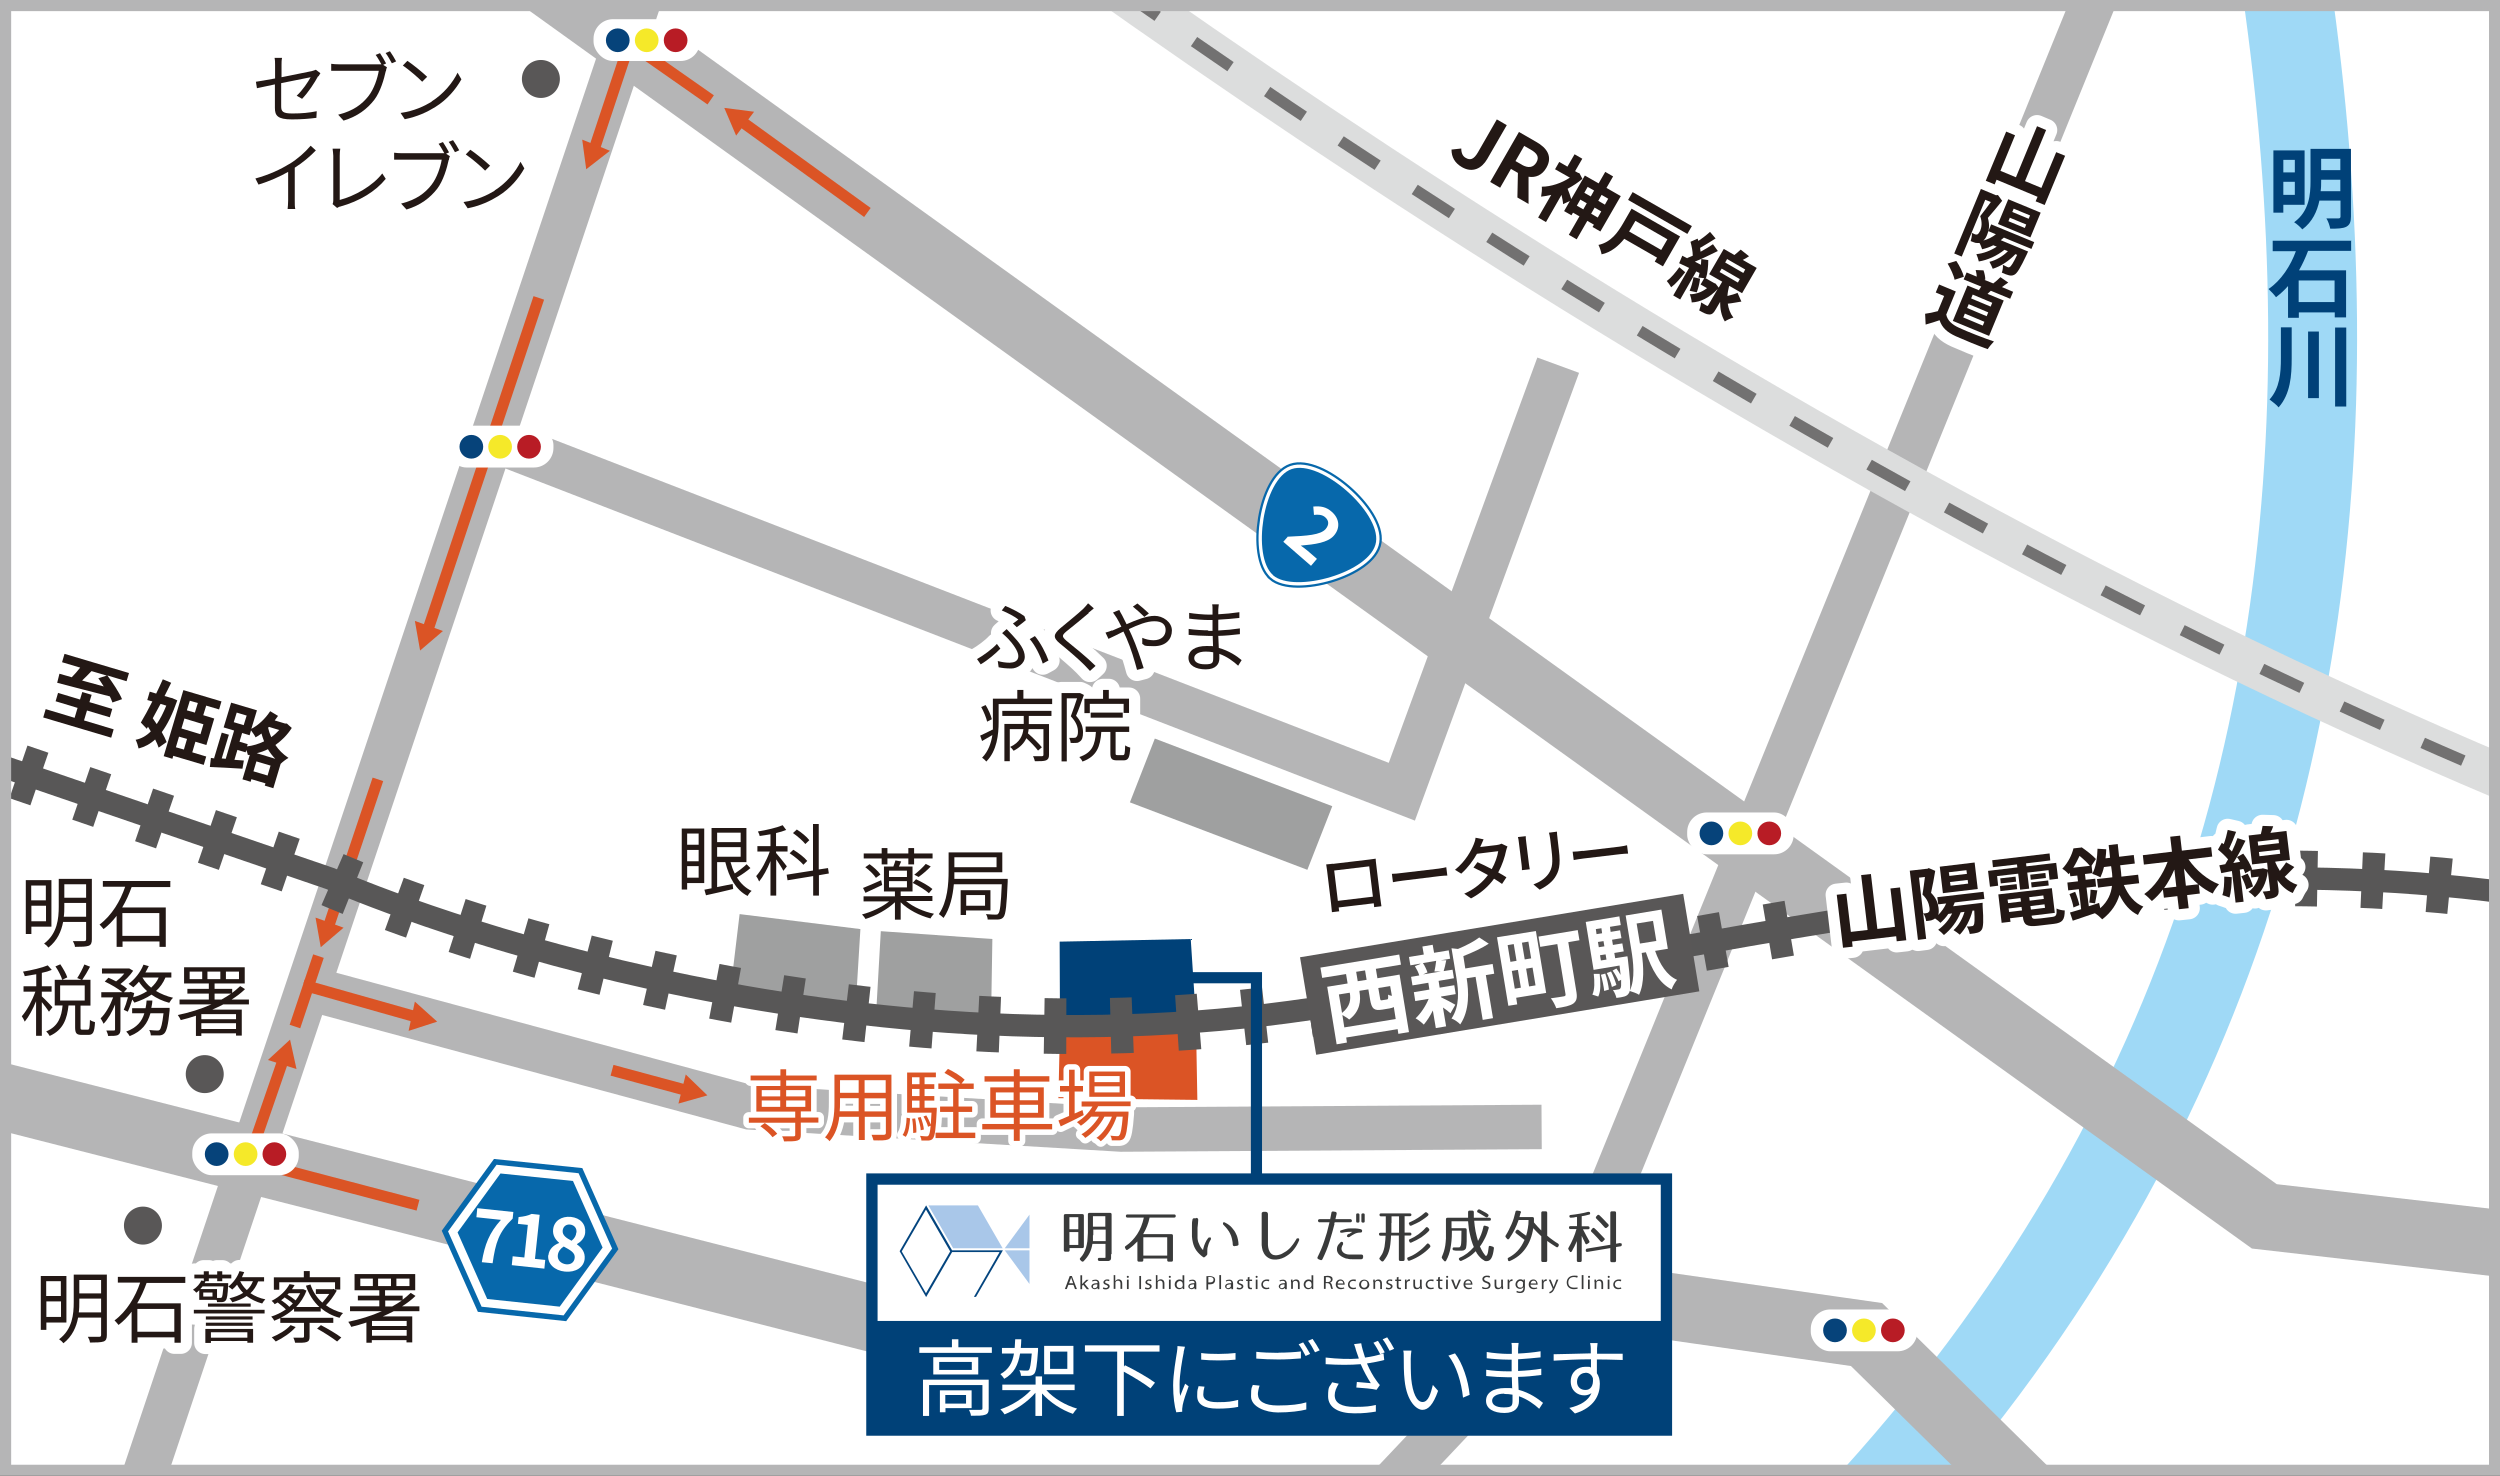 <?xml version="1.0" encoding="UTF-8"?>
<svg id="_レイヤー_2" xmlns="http://www.w3.org/2000/svg" version="1.1" xmlns:xlink="http://www.w3.org/1999/xlink" viewBox="0 0 1434.2 846.6">
  <rect x="0" y="0" width="1434.2" height="846.6" fill="#333333" stroke="none"/>
  <!-- Generator: Adobe Illustrator 29.0.0, SVG Export Plug-In . SVG Version: 2.1.0 Build 186)  -->
  <defs>
    <style>
      .st0 {
        stroke: #db5425;
      }

      .st0, .st1, .st2, .st3, .st4, .st5, .st6, .st7, .st8, .st9, .st10, .st11, .st12, .st13, .st14 {
        stroke-miterlimit: 10;
      }

      .st0, .st1, .st3, .st4, .st5, .st15, .st6, .st7, .st8, .st9, .st16, .st10, .st11, .st12, .st17, .st13, .st14 {
        fill: none;
      }

      .st0, .st1, .st3, .st4, .st16, .st14 {
        stroke-width: 6.4px;
      }

      .st18 {
        fill: #03447e;
      }

      .st19 {
        fill: #231815;
      }

      .st20 {
        fill: #595757;
      }

      .st1 {
        stroke: #727171;
        stroke-dasharray: 25.4 25.4;
      }

      .st21 {
        fill: #b81c25;
      }

      .st22 {
        fill: #a9c7e9;
      }

      .st23, .st2 {
        fill: #fff;
      }

      .st2 {
        stroke-width: 6.5px;
      }

      .st2, .st4 {
        stroke: #004178;
      }

      .st3, .st5, .st6 {
        stroke: #b5b5b6;
      }

      .st5, .st13 {
        stroke-width: 25.5px;
      }

      .st6 {
        stroke-width: 38.3px;
      }

      .st7 {
        stroke: #9fd9f6;
        stroke-width: 51px;
      }

      .st8 {
        stroke-width: 15.8px;
      }

      .st8, .st14 {
        stroke: #0768ab;
      }

      .st9 {
        stroke-width: 9.5px;
      }

      .st9, .st16, .st11, .st17 {
        stroke: #fff;
      }

      .st24 {
        fill: #393a3a;
      }

      .st25 {
        fill: #004178;
      }

      .st26 {
        fill: #06437a;
      }

      .st16, .st17 {
        stroke-linecap: round;
        stroke-linejoin: round;
      }

      .st10 {
        stroke-dasharray: 12.7 25.4;
        stroke-width: 31.9px;
      }

      .st10, .st12 {
        stroke: #585757;
      }

      .st11 {
        stroke-width: 3.8px;
      }

      .st12, .st17 {
        stroke-width: 12.8px;
      }

      .st27 {
        fill: #db5425;
      }

      .st28 {
        fill: #9fa0a0;
      }

      .st29 {
        clip-path: url(#clippath);
      }

      .st30 {
        fill: #0768ab;
      }

      .st31 {
        fill: #f5e929;
      }

      .st13 {
        stroke: #dcdddd;
      }
    </style>
    <clipPath id="clippath">
      <rect class="st15" x="3.2" y="3.2" width="1427.9" height="840.3"/>
    </clipPath>
  </defs>
  <g id="_お客様用レイヤー">
    <rect class="st23" x="3.2" y="3.2" width="1427.9" height="840.3"/>
    <g class="st29">
      <g>
        <polygon class="st27" points="686.9 631 607.2 630 608.2 584.1 686 581 686.9 631"/>
        <path class="st7" d="M767.6,1108.7c654.1-394.9,619.1-954.9,466.9-1447.7-63.4-242.7,107.7-368.4,265.6-462.2"/>
        <polyline class="st6" points="-25.1 -253.7 1299 697.8 2105 790.3"/>
        <polyline class="st6" points="-746.7 438.4 556.5 770.6 786.1 724.9 1070.8 765.6 1218.8 911.3 2105 992.8"/>
        <polyline class="st5" points="1196.6 -234 1226.2 -61.2 898 745.9 478.4 1190.2"/>
        <line class="st5" x1="488.2" y1="-362.3" x2="-37.5" y2="1205"/>
        <line class="st0" x1="216.8" y1="447.1" x2="187.1" y2="535.6"/>
        <polygon class="st27" points="184 543.4 181 526.4 197.1 532.2 184 543.4"/>
        <polygon class="st28" points="424.3 524.4 493.6 533 490.8 578.7 419.1 567.8 424.3 524.4"/>
        <polygon class="st28" points="505.3 534.2 569.3 538.7 568.5 588.1 502.8 578.1 505.3 534.2"/>
        <polygon class="st25" points="607.9 540.2 683.1 538.7 686.2 586.1 608.1 589.8 607.9 540.2"/>
        <path class="st12" d="M-632.3,222.6L189.6,504.1s259.2,115.9,550.4,76.4c291.3-39.5,540.5-125.9,834.3-39.5,293.7,86.4,520.8,170.3,520.8,170.3"/>
        <path class="st10" d="M-602.2,233L189.6,504.1s259.2,115.9,550.4,76.4c291.3-39.5,540.5-125.9,834.3-39.5,245.2,72.1,443.9,142.5,502.9,163.8"/>
        <path class="st25" d="M1322.1,86.2v31.3h-12.2v4.5h-5.7v-35.7h17.9,0ZM1316.5,91.7h-6.6v7.2h6.6v-7.2ZM1309.9,104.3v7.5h6.6v-7.5h-6.6ZM1348.7,85.4v38.8c0,3.2-.7,4.8-2.7,5.9-2,1-5,1.1-9.2,1.1-.3-1.7-1.2-4.4-2.2-5.9,2.7,0,5.9,0,6.8,0,.9,0,1.3-.3,1.3-1.1v-9.1h-12.1c-1.3,6.1-4,12.2-9.8,16.5-.9-1.1-3.3-3.3-4.7-4.1,8.7-6.3,9.4-15.9,9.4-23.7v-18.4h23.2ZM1331.6,103.1v.9c0,1.8,0,3.7-.3,5.7h11.3v-6.6h-11ZM1331.6,91.1v6.5h11v-6.5h-11Z"/>
        <path class="st25" d="M1348.8,137.9v6h-24.7c-1.4,3.8-3.2,7.6-5.2,11.2h27v27h-6.5v-2.9h-20.6v3.1h-6.2v-18.2c-2.1,2.4-4.4,4.5-6.9,6.4-1-1.4-3.1-3.6-4.3-4.7,7.4-5,12.8-13.6,15.7-21.7h-13.3v-6h45.1v-.2ZM1339.3,173.3v-12.4h-20.6v12.4h20.6Z"/>
        <path class="st25" d="M1314.7,187.9v17.7c0,9.9-.7,20.4-7.5,28.1-1.1-1.4-3.7-3.4-5.2-4.5,5.9-6.6,6.5-15.3,6.5-23.7v-17.7h6.2ZM1330.3,190.2v38.2h-6.2v-38.2h6.2ZM1346,187.9v45.3h-6.4v-45.3h6.4Z"/>
        <path class="st17" d="M1184.7,89.4l-11.7,28.2-5.2-2.1,1.1-2.6-23.5-9.8-1.1,2.7-5.1-2.1,11.7-28.2,5.1,2.1-8.4,20.4,8.9,3.7,12.1-29.3,5.2,2.2-12.1,29.3,9.4,3.9,8.5-20.5,5.2,2.1h0Z"/>
        <path class="st17" d="M1145.4,111.9h.8l2.4,3.3c-2.5,3.1-5.7,7-8.2,9.8,1.2,4.2.6,7.3-.4,9.6-.6,1.6-1.3,2.7-2.2,3.4,2.6-.7,5.1-1.9,7.2-3.6l-4.3-1.8,1.6-3.9,24.7,10.2-1.6,3.9-15.8-6.5c-.6.5-1.2,1-1.8,1.5l15.7,6.5s-.6,1.1-.8,1.7c-3.7,7.8-5.5,10.8-7.1,11.6-1.1.6-2.1.6-3.2.3-1-.2-2.4-.8-4-1.5.5-1.3.8-3.2.6-4.5,1.1.6,2.1,1,2.6,1.3.5.2.8.3,1.3,0,.8-.4,2-2.2,4.3-7l-1-.4c-3.8,4-8.5,7-13,8.4-.4-1-1.3-3-1.9-4,3.8-.9,7.6-3.1,10.6-6.1l-2-.8c-4.3,3.5-9.7,5.9-14.7,6.7-.2-1-.9-3.2-1.4-4.2,4.1-.4,8.2-2,11.7-4.3l-2-.8c-2.1,1.1-4.3,1.8-6.4,2.3-.3-.9-.9-2.6-1.5-3.6-.8.1-1.5,0-2.4-.1-.8-.3-1.8-.6-2.7-1,.4-1.2.9-3.2.7-4.7.7.3,1.3.6,1.8.8.4.2.9.2,1.3.1.6-.2,1.1-1,1.7-2.1.8-1.9,1.3-4.7,0-8.4,1.8-2.3,4.3-5.5,6.1-8.1l-3.2-1.3-13.5,32.6-4.3-1.8,15.3-37,9.1,3.8h-.2v-.3ZM1170.7,122l-5.9,14.2-18.6-7.7,5.9-14.2,18.6,7.7ZM1152.2,126.9l9.4,3.9.8-2-9.4-3.9-.8,2ZM1154.4,121.6l9.4,3.9.8-1.9-9.4-3.9-.8,1.9Z"/>
        <path class="st17" d="M1116.5,180.3c.6,3.4,3.2,5.9,7.5,7.8,4.7,2.2,14.2,5.9,19.9,7.8-1,1-2.8,3.1-3.6,4.4-5.1-1.8-13.4-5.2-18.3-7.4-5-2.3-7.9-4.9-9.3-9.2-2.4.8-5,1.7-8,2.5l-.3-6.2c2.2-.3,4.8-.8,7.3-1.5l3.6-8.7-4.8-2,1.9-4.6,9.6,4-5.4,13.1h0ZM1122.3,149.7c1.8,2.7,3.8,6.6,4.3,9.1l-5.3,1.7c-.4-2.4-2.3-6.4-4-9.3l4.9-1.5h0ZM1135.3,166.4l1.3-2-10.1-4.1,1.7-4,5.8,2.4c0-1.2-.3-2.6-.6-3.8l4.5.2c.6,1.7,1.1,4,1,5.4h-.6l5.2,2.1c1.3-1,3.1-2.5,4.1-3.6l4.5,3.1c-1.3.9-2.6,1.8-3.6,2.6l6.4,2.7-1.7,4-11.1-4.6-1.9,1.8,9.3,3.8-8.4,20.3-20.8-8.6,8.4-20.3,6.8,2.8h0l-.2-.2ZM1126.3,182.1l11.2,4.7.9-2.2-11.2-4.7-.9,2.2ZM1128.5,176.7l11.2,4.7.9-2.2-11.2-4.7-.9,2.2ZM1130.8,171.2l11.2,4.7.9-2.2-11.2-4.7-.9,2.2Z"/>
        <path class="st19" d="M1184.7,89.4l-11.7,28.2-5.2-2.1,1.1-2.6-23.5-9.8-1.1,2.7-5.1-2.1,11.7-28.2,5.1,2.1-8.4,20.4,8.9,3.7,12.1-29.3,5.2,2.2-12.1,29.3,9.4,3.9,8.5-20.5,5.2,2.1h0Z"/>
        <path class="st19" d="M1145.4,111.9h.8l2.4,3.3c-2.5,3.1-5.7,7-8.2,9.8,1.2,4.2.6,7.3-.4,9.6-.6,1.6-1.3,2.7-2.2,3.4,2.6-.7,5.1-1.9,7.2-3.6l-4.3-1.8,1.6-3.9,24.7,10.2-1.6,3.9-15.8-6.5c-.6.5-1.2,1-1.8,1.5l15.7,6.5s-.6,1.1-.8,1.7c-3.7,7.8-5.5,10.8-7.1,11.6-1.1.6-2.1.6-3.2.3-1-.2-2.4-.8-4-1.5.5-1.3.8-3.2.6-4.5,1.1.6,2.1,1,2.6,1.3.5.2.8.3,1.3,0,.8-.4,2-2.2,4.3-7l-1-.4c-3.8,4-8.5,7-13,8.4-.4-1-1.3-3-1.9-4,3.8-.9,7.6-3.1,10.6-6.1l-2-.8c-4.3,3.5-9.7,5.9-14.7,6.7-.2-1-.9-3.2-1.4-4.2,4.1-.4,8.2-2,11.7-4.3l-2-.8c-2.1,1.1-4.3,1.8-6.4,2.3-.3-.9-.9-2.6-1.5-3.6-.8.1-1.5,0-2.4-.1-.8-.3-1.8-.6-2.7-1,.4-1.2.9-3.2.7-4.7.7.3,1.3.6,1.8.8.4.2.9.2,1.3.1.6-.2,1.1-1,1.7-2.1.8-1.9,1.3-4.7,0-8.4,1.8-2.3,4.3-5.5,6.1-8.1l-3.2-1.3-13.5,32.6-4.3-1.8,15.3-37,9.1,3.8h-.2v-.3ZM1170.7,122l-5.9,14.2-18.6-7.7,5.9-14.2,18.6,7.7ZM1152.2,126.9l9.4,3.9.8-2-9.4-3.9-.8,2ZM1154.4,121.6l9.4,3.9.8-1.9-9.4-3.9-.8,1.9Z"/>
        <path class="st19" d="M1116.5,180.3c.6,3.4,3.2,5.9,7.5,7.8,4.7,2.2,14.2,5.9,19.9,7.8-1,1-2.8,3.1-3.6,4.4-5.1-1.8-13.4-5.2-18.3-7.4-5-2.3-7.9-4.9-9.3-9.2-2.4.8-5,1.7-8,2.5l-.3-6.2c2.2-.3,4.8-.8,7.3-1.5l3.6-8.7-4.8-2,1.9-4.6,9.6,4-5.4,13.1h0ZM1122.3,149.7c1.8,2.7,3.8,6.6,4.3,9.1l-5.3,1.7c-.4-2.4-2.3-6.4-4-9.3l4.9-1.5h0ZM1135.3,166.4l1.3-2-10.1-4.1,1.7-4,5.8,2.4c0-1.2-.3-2.6-.6-3.8l4.5.2c.6,1.7,1.1,4,1,5.4h-.6l5.2,2.1c1.3-1,3.1-2.5,4.1-3.6l4.5,3.1c-1.3.9-2.6,1.8-3.6,2.6l6.4,2.7-1.7,4-11.1-4.6-1.9,1.8,9.3,3.8-8.4,20.3-20.8-8.6,8.4-20.3,6.8,2.8h0l-.2-.2ZM1126.3,182.1l11.2,4.7.9-2.2-11.2-4.7-.9,2.2ZM1128.5,176.7l11.2,4.7.9-2.2-11.2-4.7-.9,2.2ZM1130.8,171.2l11.2,4.7.9-2.2-11.2-4.7-.9,2.2Z"/>
        <polygon class="st8" points="328.7 677.5 287.1 673.2 262.5 707 279.5 745.2 321.1 749.6 345.7 715.7 328.7 677.5"/>
        <polygon class="st9" points="328.7 677.5 287.1 673.2 262.5 707 279.5 745.2 321.1 749.6 345.7 715.7 328.7 677.5"/>
        <polygon class="st30" points="328.7 677.5 287.1 673.2 262.5 707 279.5 745.2 321.1 749.6 345.7 715.7 328.7 677.5"/>
        <path class="st23" d="M287.3,699.8l-14-1.5.5-5.2,20.7,2.2-.4,3.8c-8,7.8-9.8,13.8-11.5,25.6l-6.2-.6c1.7-10.3,4.3-16.8,10.9-24.2h0Z"/>
        <path class="st23" d="M294.1,720.7l6.7.7,2-18.7-5.7-.6.4-3.9c3.2-.3,5.4-.8,7.5-1.8l4.6.5-2.7,25.3,5.9.6-.5,5-18.7-2,.5-5h0Z"/>
        <path class="st23" d="M314.6,720.2c.4-3.8,3.1-5.9,6.1-7.1v-.2c-2.2-1.9-3.7-4.3-3.4-7.5.5-5,4.8-7.8,10.2-7.3,5.5.6,8.7,4.2,8.2,9.2-.3,3-2.6,5.2-4.7,6.4v.2c2.7,1.9,4.8,4.4,4.4,8.4-.5,4.7-5.1,7.8-11.3,7.2-6-.6-10.1-4.5-9.6-9.4h.1,0ZM329.7,721.6c.3-3-2.5-4.4-6.3-6.5-1.8,1.1-3.2,2.9-3.4,5-.3,2.8,1.8,4.8,4.7,5.2,2.6.3,4.7-1,5-3.7h0ZM330.7,707.2c.3-2.5-1.1-4.4-3.7-4.7-2.1-.2-3.9,1-4.2,3.4-.3,2.7,2,4.3,5.1,5.9,1.7-1.4,2.6-2.9,2.7-4.7h.1Z"/>
        <rect class="st20" x="748.9" y="530.6" width="222.8" height="56.7" transform="translate(-79.7 148) rotate(-9.4)"/>
        <path class="st23" d="M802.7,547.5l1,5.9-14.4,2.4.9,5.4,12.7-2.1,5.4,33-6.1,1-.4-2.7-29.5,4.8.4,2.9-5.9,1-5.4-33,11.7-1.9-.9-5.4-13.7,2.2-1-5.9,45.2-7.5h0ZM774.3,569.9v-.4l-6.2,1,1.8,10.6c4.9-3.9,5-7.9,4.5-11.3h0ZM800.7,584.7l-1.1-7c-.6.4-1.5.6-2.4.8-1.1.2-3.2.5-4.2.7-4.9.8-6.1-.6-7-5.7l-1-5.9-5.1.8v.6c.9,5,.4,11.2-5.9,15.9-.8-.8-2.6-1.8-3.9-2.6l1.1,7.1,29.5-4.8h0ZM784,562.1l-.9-5.4-5.1.8.9,5.4,5.1-.8ZM791.7,572.6c.2,1.3.3,1.4,1.3,1.2.3,0,2-.3,2.5-.4.8,0,1-.5.8-2.8.5.3,1.3.6,2.2.7l-1-5.6-6.8,1.1,1,5.8h0Z"/>
        <path class="st23" d="M814.8,552.8l-5.7,1-.8-4.8,8.5-1.4-.8-4.6,5.9-1,.8,4.6,8.4-1.4.8,4.8-5.4.9h3.2c-.5,2.5-1,4.7-1.5,6.2l5.1-.8.8,4.9-8.8,1.5.6,3.9,8.4-1.4.8,5.1-8.4,1.4v.4c2,.9,6.9,3.5,8.2,4.3l-2.8,4.9c-1-.9-2.6-2.2-4.3-3.3l1.8,10.8-5.9,1-1.7-10.1c-1.5,3.1-3.4,6-5.2,8.1-1.1-1.1-3.2-2.8-4.7-3.6,2.9-2.7,5.8-7,7.5-11.2l-7.7,1.3-.8-5.1,8.9-1.5-.6-3.9-9.1,1.5-.8-4.9,4.7-.8c-.4-1.6-1.5-3.7-2.5-5.3l3.1-1.3h0v-.2ZM819,557.8l-2.6,1.2,10.3-1.7h-3.8c.4-1.8.8-4.2,1-6.1l-7.6,1.3c1.1,1.6,2.1,3.8,2.6,5.3h0ZM854.2,541.3c-4.1,2.7-9.6,5.2-14.7,7.2l1.1,7.1,15.7-2.6.9,5.6-4.8.8,4.1,24.7-5.9,1-4.1-24.7-5.1.8c1.2,7.5,1.8,18.4-3.7,26.5-1-1.2-3.5-2.9-5-3.4,4.8-7.1,4-15.9,2.9-22.8l-2.9-17.5,3.7.4c4.6-1.9,9.4-4.4,12.2-6.6l5.5,3.6h0Z"/>
        <path class="st23" d="M881.1,534.1l5.9,35.5-17.2,2.8.6,3.8-5.1.8-6.5-39.3,22.3-3.6ZM866.5,551.8l3.5-.6-1.6-9.6-3.5.6,1.6,9.6ZM872.5,566.6l-1.7-10.2-3.5.6,1.7,10.2,3.5-.6ZM876.8,540.2l-3.7.6,1.6,9.6,3.7-.6-1.6-9.6ZM875.5,555.7l1.7,10.2,3.7-.6-1.7-10.2-3.7.6ZM905.1,533.5l1,5.9-6.4,1.1,4.7,28.8c.5,3.3,0,5-1.8,6.4-2,1.4-5.2,2-9.8,2.7-.6-1.7-1.9-4.2-3.1-5.7,2.9-.3,6.4-1,7.3-1.1s1.3-.5,1.1-1.3l-4.7-28.7-9.8,1.6-1-5.9,22.4-3.7h0Z"/>
        <path class="st23" d="M929,525.8l.8,4.9-6.2,1,.4,2.9,5.4-.9.8,4.5-5.4.9.5,3,5.4-.9.8,4.6-5.4.9.5,3,7-1.1s.3,1.4.3,2c1.2,10.3,1.6,15.4,1.1,17.8,3.2-7.1,2-16.6.8-23.8l-3.2-19.4,20.5-3.4,3.7,22.5-7.3,1.2c2.7,7.7,6.8,14.2,12.6,16.6-1.1,1.3-2.6,3.8-3.1,5.5-7.1-3.5-11.4-11.3-14.8-21.3l-2.4.4c1.1,7.7,1.7,17.2-1.5,24-1.1-.8-4-1.8-5.4-2.2,0,.4-.2.8-.3,1-.7,1.3-1.5,1.8-2.8,2.2-1,.3-2.7.6-4.5.8-.3-1.4-1.1-3.3-2-4.5,1.3,0,2.5-.3,3.1-.4.6,0,1-.3,1.3-.8s.4-1.9.3-4.7l-1.5.8c-.6-1.7-2.1-4.3-3.4-6.1l2.2-1.2c.8,1.1,1.7,2.4,2.4,3.7l-.6-5.4-14.9,2.5-4.5-27.5,19.3-3.2h0,.1ZM917.7,558.7c.5,4.8.8,9.8-.8,13l-3.4-1.1c1.4-2.9,1.3-7.5.8-11.9h3.4ZM918.7,532.5l-3.2.5.4,2.9,3.2-.5-.4-2.9ZM916.7,540.4l.5,3,3.2-.5-.5-3-3.3.5h0ZM917.9,548l.5,3,3.2-.5-.5-3-3.2.5ZM920.9,558.5c1,2.9,1.8,6.6,2.1,9.2l-2.7.8c-.3-2.6-1-6.3-1.9-9.3l2.6-.7h0ZM924.2,557.3c1.3,2.4,2.5,5.7,3.1,7.8l-2.6,1.1c-.4-2.2-1.7-5.5-2.9-8l2.5-.9h0ZM940.8,541.3l9.4-1.5-1.9-11.5-9.4,1.5,1.9,11.5Z"/>
        <polyline class="st5" points="282.2 252.1 804.2 454.2 893.9 209.5"/>
        <polyline class="st5" points="182.7 568.5 430.1 635.3 643.3 648 884.4 646.5"/>
        <path class="st13" d="M213.5-341.7S1356.2,691.6,2290.9,619.2"/>
        <path class="st1" d="M242.2-316.6c180.6,156.2,1180.8,984.7,2023.2,937.5"/>
        <path class="st17" d="M832.7,85.8l5.6-.6c0,2.7.9,4.5,2.6,5.4,2.6,1.5,4.6.8,6.9-3.1l10.9-19,5.7,3.3-11.2,19.4c-3.1,5.4-8.4,8.2-14.5,4.7-4.1-2.4-6-5.7-6-10.1h0Z"/>
        <path class="st17" d="M870.8,99.2l-4-2.3-6.2,10.8-5.7-3.3,16.5-28.7,9.9,5.7c6.1,3.4,9.6,8.4,5.8,14.9-2.5,4.3-6.2,5.7-10.2,5.1v15.6l-6.4-3.7.3-14.2h0,0ZM873,94.5c3.7,2.1,6.6,1.7,8.4-1.3,1.8-3.1.4-5.3-3.3-7.4l-3.7-2.1-5,8.7,3.7,2.1h-.1Z"/>
        <path class="st17" d="M907.7,91.1l-4.1,7.1,1.6.9.9.3,1.7,3.2c-2.6,2.2-5.5,4.1-8.5,5.7.6,1.5,1.7,4.4,2.1,5.9l7.8-13.5,7.9,4.5,3.8-6.6,4.5,2.6-3.8,6.6,8.2,4.7-11.7,20.3-4.5-2.6.8-1.3-3.8-2.2-6.1,10.6-4.5-2.6,6.1-10.6-3.7-2.1-.9,1.5-4.2-2.4,3.3-5.8-3.9,1.8c0-1.3-.5-3.4-.9-5.3l-8.9,15.6-4.5-2.6,7.5-13c-2,.5-4,.8-5.8,1,.3-1.5.6-4.4.4-5.7,5.2,0,11.3-2,16.1-5.2l-8.5-4.8,2.4-4.2,4.7,2.7,4.1-7.1,4.5,2.6h0,0ZM906.6,114.5l-2,3.5,3.7,2.1,2-3.5-3.7-2.1ZM914.5,109.3l-3.7-2.1-1.9,3.4,3.7,2.1,1.9-3.4ZM912.8,122.6l3.8,2.2,2-3.5-3.8-2.2-2,3.5ZM920.7,117.4l1.9-3.4-3.8-2.2-1.9,3.4,3.8,2.2Z"/>
        <path class="st17" d="M963.8,135.7l-9.8,17.1-4.7-2.7,1.3-2.3-18.8-10.8c-3.3,4.1-7.6,7.8-13,8.9-.2-1.3-1.1-4.1-1.8-5.4,7.3-1.5,11.3-7.5,14.1-12.3l4.9-8.5,27.9,16h-.1ZM970.6,129.7l-2.6,4.5-34-19.5,2.6-4.5,34,19.5ZM956.6,137.3l-18.4-10.6-2.5,4.3-1.1,1.8,18.4,10.6,3.6-6.2h0Z"/>
        <path class="st17" d="M966.8,156.1c-2.6,3.4-5.5,6.8-8.1,8.7-.5-1-1.7-2.7-2.5-3.6,2.4-1.7,5-4.8,7.2-7.9l3.3,2.8h0ZM968,148l3.1-1.3c0-2.4-.6-5.5-1.3-8l4.1-1.8.4,1.3c2.3-1.5,4.9-3.5,6.7-5.2l3.2,3.8c-2.9,1.8-6.3,4-8.9,5.4,0,.8.3,1.5.3,2.2,2.6-1.4,5.1-2.9,7.1-4.3l2.8,3.9c-4.1,2-8.9,4.4-13.2,6.1l3.5,1.8c0-1.1.2-2.2.2-3.3l4,.6c0,3.4-.4,7.7-1.3,10.3h-.4l5.1,2.9.8.3,1.8,2.3,2-3.4-7.5-4.3,8.4-14.5,6.1,3.5c1.3-1,2.6-2.2,3.6-3.1l4.8,3.8c-1.1.8-2.4,1.5-3.6,2.1l8,4.6-8.4,14.5-7.3-4.2-.2.3c-.4,1.7-.8,3.6-.9,5.5,2-.5,4.2-1.1,5.8-1.8l2.2,5c-2.6.4-5.4,1-7.8,1.2.4,2.8,1.3,5.5,3.2,8-1.3.3-3.6,1.3-4.9,2.2-2.1-3.4-2.7-7.4-2.7-11.2l-2.6,4.4c-1.1,2-2.1,2.9-3.7,2.8-1.6,0-3.3-1-5.7-2.3.5-1.3,1-3.2,1.1-4.6,1.3.8,2.7,1.6,3.1,1.8.5.3.7.3,1-.2l5.4-9.3c-4.8,5.1-9.9,7.5-14.9,7.7,0-1.2-.6-3.6-1.1-4.7,3.4,0,6.8-1.1,9.9-3.5l-3.7-2.1,2.1-3.6-3.4-.4c.3-.7.5-1.6.7-2.6l-1.9-.9-9.2,16.1-4-2.3,9.1-15.8-5.7-2.7,1.8-4.3,2.9,1.5v-.3h0ZM975.3,159.9c-.3,2.6-1.1,5.8-1.9,7.8l-4.1-.9c.9-1.9,1.8-5.1,2.2-7.8l3.8.9h0ZM986.6,156.1l10.4,6,1.1-2-10.4-6-1.2,2h.1ZM989.7,150.6l10.4,6,1.1-2-10.4-6-1.1,2Z"/>
        <path class="st19" d="M832.7,85.8l5.6-.6c0,2.7.9,4.5,2.6,5.4,2.6,1.5,4.6.8,6.9-3.1l10.9-19,5.7,3.3-11.2,19.4c-3.1,5.4-8.4,8.2-14.5,4.7-4.1-2.4-6-5.7-6-10.1h0Z"/>
        <path class="st19" d="M870.8,99.2l-4-2.3-6.2,10.8-5.7-3.3,16.5-28.7,9.9,5.7c6.1,3.4,9.6,8.4,5.8,14.9-2.5,4.3-6.2,5.7-10.2,5.1v15.6l-6.4-3.7.3-14.2h0,0ZM873,94.5c3.7,2.1,6.6,1.7,8.4-1.3,1.8-3.1.4-5.3-3.3-7.4l-3.7-2.1-5,8.7,3.7,2.1h-.1Z"/>
        <path class="st19" d="M907.7,91.1l-4.1,7.1,1.6.9.9.3,1.7,3.2c-2.6,2.2-5.5,4.1-8.5,5.7.6,1.5,1.7,4.4,2.1,5.9l7.8-13.5,7.9,4.5,3.8-6.6,4.5,2.6-3.8,6.6,8.2,4.7-11.7,20.3-4.5-2.6.8-1.3-3.8-2.2-6.1,10.6-4.5-2.6,6.1-10.6-3.7-2.1-.9,1.5-4.2-2.4,3.3-5.8-3.9,1.8c0-1.3-.5-3.4-.9-5.3l-8.9,15.6-4.5-2.6,7.5-13c-2,.5-4,.8-5.8,1,.3-1.5.6-4.4.4-5.7,5.2,0,11.3-2,16.1-5.2l-8.5-4.8,2.4-4.2,4.7,2.7,4.1-7.1,4.5,2.6h0,0ZM906.6,114.5l-2,3.5,3.7,2.1,2-3.5-3.7-2.1ZM914.5,109.3l-3.7-2.1-1.9,3.4,3.7,2.1,1.9-3.4ZM912.8,122.6l3.8,2.2,2-3.5-3.8-2.2-2,3.5ZM920.7,117.4l1.9-3.4-3.8-2.2-1.9,3.4,3.8,2.2Z"/>
        <path class="st19" d="M963.8,135.7l-9.8,17.1-4.7-2.7,1.3-2.3-18.8-10.8c-3.3,4.1-7.6,7.8-13,8.9-.2-1.3-1.1-4.1-1.8-5.4,7.3-1.5,11.3-7.5,14.1-12.3l4.9-8.5,27.9,16h-.1ZM970.6,129.7l-2.6,4.5-34-19.5,2.6-4.5,34,19.5ZM956.6,137.3l-18.4-10.6-2.5,4.3-1.1,1.8,18.4,10.6,3.6-6.2h0Z"/>
        <path class="st19" d="M966.8,156.1c-2.6,3.4-5.5,6.8-8.1,8.7-.5-1-1.7-2.7-2.5-3.6,2.4-1.7,5-4.8,7.2-7.9l3.3,2.8h0ZM968,148l3.1-1.3c0-2.4-.6-5.5-1.3-8l4.1-1.8.4,1.3c2.3-1.5,4.9-3.5,6.7-5.2l3.2,3.8c-2.9,1.8-6.3,4-8.9,5.4,0,.8.3,1.5.3,2.2,2.6-1.4,5.1-2.9,7.1-4.3l2.8,3.9c-4.1,2-8.9,4.4-13.2,6.1l3.5,1.8c0-1.1.2-2.2.2-3.3l4,.6c0,3.4-.4,7.7-1.3,10.3h-.4l5.1,2.9.8.3,1.8,2.3,2-3.4-7.5-4.3,8.4-14.5,6.1,3.5c1.3-1,2.6-2.2,3.6-3.1l4.8,3.8c-1.1.8-2.4,1.5-3.6,2.1l8,4.6-8.4,14.5-7.3-4.2-.2.3c-.4,1.7-.8,3.6-.9,5.5,2-.5,4.2-1.1,5.8-1.8l2.2,5c-2.6.4-5.4,1-7.8,1.2.4,2.8,1.3,5.5,3.2,8-1.3.3-3.6,1.3-4.9,2.2-2.1-3.4-2.7-7.4-2.7-11.2l-2.6,4.4c-1.1,2-2.1,2.9-3.7,2.8-1.6,0-3.3-1-5.7-2.3.5-1.3,1-3.2,1.1-4.6,1.3.8,2.7,1.6,3.1,1.8.5.3.7.3,1-.2l5.4-9.3c-4.8,5.1-9.9,7.5-14.9,7.7,0-1.2-.6-3.6-1.1-4.7,3.4,0,6.8-1.1,9.9-3.5l-3.7-2.1,2.1-3.6-3.4-.4c.3-.7.5-1.6.7-2.6l-1.9-.9-9.2,16.1-4-2.3,9.1-15.8-5.7-2.7,1.8-4.3,2.9,1.5v-.3h0ZM975.3,159.9c-.3,2.6-1.1,5.8-1.9,7.8l-4.1-.9c.9-1.9,1.8-5.1,2.2-7.8l3.8.9h0ZM986.6,156.1l10.4,6,1.1-2-10.4-6-1.2,2h.1ZM989.7,150.6l10.4,6,1.1-2-10.4-6-1.1,2Z"/>
        <rect class="st23" x="1038.8" y="751.2" width="61.1" height="24" rx="11.2" ry="11.2"/>
        <circle class="st26" cx="1052.7" cy="763.2" r="6.8"/>
        <circle class="st31" cx="1069.3" cy="763.2" r="6.8"/>
        <circle class="st21" cx="1085.9" cy="763.2" r="6.8"/>
        <rect class="st23" x="967.9" y="466.1" width="61.1" height="24" rx="11.2" ry="11.2"/>
        <circle class="st26" cx="981.8" cy="478.1" r="6.8"/>
        <circle class="st31" cx="998.4" cy="478.1" r="6.8"/>
        <circle class="st21" cx="1015" cy="478.1" r="6.8"/>
        <path class="st14" d="M730.3,330c12.2,10.7,56.6-1.7,59.1-19.1,2.5-17.3-31.9-47.5-48.4-41.8s-23,50.1-10.7,60.8h0Z"/>
        <path class="st11" d="M730.3,330c12.2,10.7,56.6-1.7,59.1-19.1,2.5-17.3-31.9-47.5-48.4-41.8s-23,50.1-10.7,60.8h0Z"/>
        <path class="st30" d="M730.3,330c12.2,10.7,56.6-1.7,59.1-19.1,2.5-17.3-31.9-47.5-48.4-41.8s-23,50.1-10.7,60.8h0Z"/>
        <path class="st23" d="M738.6,307.9c11.3-.5,18.9-1,21.9-4.4,2-2.4,2-4.8-.3-6.8-1.7-1.5-4.1-1.6-6.4-1.3l-.4-4.8c4.2-.4,7.5.2,10.6,3,4.5,3.9,5,9.4,1.2,13.7-3.5,4-10.8,5-19,5.7,1.3.9,3,2.1,4.1,3.1l5.2,4.5-3.4,4-15.9-13.8,2.4-2.7v-.2Z"/>
        <path class="st17" d="M562.6,381.1l-2.1-3c3.6-2,8.9-5.9,11.4-8.7l2,2.7c-2.6,2.7-7,6.5-11.4,9.1h0ZM579.7,380.1c2,0,4.5-.8,4.5-3.7s-3.2-7.1-5.7-9.8c-1-1-2.3-2.3-3.6-3.4l2.6-2.3c1.1,1.1,2.2,2.3,3.3,3.5,4.1,4.4,7.1,8.3,7.1,12.4s-4.4,6.7-7.7,6.7-5.3-.3-7.3-.7l-.5-3.6c2.2.6,4.4,1,7.2,1h.1ZM584.2,355.4c-1.9-1.6-6.1-3.8-9.5-5.2l2-2.6c3.4,1.4,8.4,3.9,11,5.9l.8,2.3c-1,.9-3.6,2.9-5.2,4l-2.2-2.1c1.1-.8,2.5-1.7,3.1-2.3h0ZM590.8,366.6l2.9-1.7c3.1,3.6,6.4,10,7.8,14l-3.3,1.8c-1.3-4.3-4.4-10.6-7.5-14.1h0Z"/>
        <path class="st17" d="M624.6,351.7c-3.1,2.7-9.4,7.8-12.8,10.5-2.7,2.3-2.7,3,0,5.4,4.1,3.3,12,9.7,16.7,14.4l-3.2,2.9c-1-1.1-2-2.2-3.1-3.3-3.1-3.2-9.9-9-14.1-12.4-4.3-3.5-3.7-5.4.3-8.9,3.3-2.8,10.1-8.2,13.2-11.2.9-.9,2-2.2,2.6-3l3.3,2.9c-1,.8-2.3,1.9-3.1,2.6h0Z"/>
        <path class="st17" d="M638,361.8c1.5-.6,3.3-1.4,5.3-2.3-1-2-1.8-3.6-2.6-4.9-.6-.9-1.5-2.3-2.2-3.2l3.6-1.5c.3.7,1.1,2.2,1.6,3,.8,1.5,1.7,3.3,2.6,5.2,5.4-2.4,11.4-4.8,16.1-4.8s9.9,3.5,9.9,8.4-3.3,9-10.3,9-5-.6-6.7-1.3v-3.5c1.8.8,4.1,1.4,6.4,1.4,4.8,0,7-2.7,7-5.9s-2.1-5-6.5-5-9.4,2.1-14.6,4.5l1.7,3.7c2.5,5.5,5.3,13.8,6.8,18.7l-3.8,1c-1.4-5.3-3.5-12.4-6.1-18.3l-1.7-3.7c-3.4,1.7-6.6,3.3-8.6,4.2l-1.7-3.6c1.3-.3,2.9-.9,3.6-1.2h.2ZM649.9,348l2.6-1.8c1.5,1.1,4.8,4,6.6,5.7l-2.6,2c-1.7-1.7-4.7-4.4-6.6-5.9h0Z"/>
        <path class="st17" d="M693.2,361.9h2.4v-6.2h-2c-3.1,0-8.6-.4-11.4-.8v-3.3c2.9.5,8.4,1,11.4,1h2v-3.2c0-.8,0-2-.2-2.7h3.8c0,.8-.3,1.7-.3,3v2.7c4-.2,8-.6,12.1-1.2v3.3c-3.6.4-7.8.8-12.1,1v6.2c4.3-.2,8.4-.6,12.4-1.2v3.3c-4.3.5-8.2.9-12.4,1l.3,6.9c5.9,1.6,10.5,4.8,13.1,7l-2,3.2c-2.6-2.4-6.3-5.2-10.8-6.8v2.7c0,3.1-2,6.2-7.8,6.2s-9.9-2.3-9.9-6.6,3.9-6.8,10.3-6.8,2.6,0,3.8.3l-.2-6.1h-2.6c-3.1,0-8-.3-11.2-.6v-3.4c3.2.5,8.3.8,11.2.8v.2h.1ZM691.7,373.8c-4.3,0-6.6,1.7-6.6,3.7s1.8,3.6,6.2,3.6,4.7-.8,4.7-3.9v-3c-1.4-.3-2.9-.4-4.4-.4h0Z"/>
        <path class="st17" d="M569.6,418.2c0-1.4,0-2.8,0-4.1v-13.3h14v-5h3.5v5h16.5v3.1h-30.7v10.3c0,7-.9,16.5-7.1,22.7-.4-.6-1.7-1.8-2.4-2.2,3.6-3.7,5.2-8.4,5.9-13l-5.9,3.4-1.1-3.1c2-.8,4.6-2.2,7.4-3.6h0v-.2ZM565.4,404.4c1.6,2.6,3.1,6,3.6,8.2l-2.7,1.4c-.5-2.2-1.9-5.7-3.4-8.4l2.5-1.1h0ZM587.3,415.4v-4.7h-12.3v-2.9h28.2v2.9h-13v4.7h11.6v17.6c0,1.7-.4,2.6-1.7,3.2-1.3.5-3.3.5-6.4.5-.2-.8-.6-2.1-1.1-2.9h5.2c.6,0,.8-.3.8-.8v-14.7h-8.5c0,.8-.2,1.6-.4,2.4,2.9,2.5,6.3,5.9,8,8l-2.2,1.9c-1.4-1.9-4.1-4.7-6.7-7.1-1.2,2.6-3.4,5.2-7.3,7.2-.4-.6-1.3-1.7-2-2.2,5.7-2.6,7.2-6.7,7.6-10.2h-7.8v18.4h-3.1v-21.4h11.1Z"/>
        <path class="st17" d="M619.1,397.6h.5c0-.1,2.2,1.1,2.2,1.1-1.3,3.7-2.9,8.3-4.5,11.9,3.3,3.7,4,6.9,4,9.6s-.5,4.3-1.8,5.2-1.4.7-2.3.8c-.9,0-2,.1-3,0,0-.8-.4-2.1-.8-2.9h2.6c.6,0,1.1-.1,1.4-.4.7-.5,1-1.7,1-3.1,0-2.5-.8-5.4-4.1-8.9,1.3-3.3,2.6-7.3,3.6-10.3h-5.9v36.2h-3v-39.2h10.1ZM647.8,416.8v3.1h-7.8v12c0,1.1,0,1.3,1.1,1.3h3.1c1,0,1.1-.7,1.3-5.6.6.5,2,1.1,2.9,1.3-.3,5.8-1.1,7.3-3.8,7.3h-3.8c-3.1,0-3.8-1-3.8-4.3v-12h-5.2c-.6,8.5-2.6,14-10.8,17-.3-.8-1.2-2-1.8-2.6,7.4-2.5,9-7,9.5-14.4h-5.9v-3.1h25.3-.3ZM632.8,400.8v-5h3.3v5h11.6v8.2h-3.1v-5.2h-19.4v5.3h-3.1v-8.2h10.7ZM644.1,408.8v2.9h-18.4v-2.9h18.4Z"/>
        <path class="st19" d="M562.6,381.1l-2.1-3c3.6-2,8.9-5.9,11.4-8.7l2,2.7c-2.6,2.7-7,6.5-11.4,9.1h0ZM579.7,380.1c2,0,4.5-.8,4.5-3.7s-3.2-7.1-5.7-9.8c-1-1-2.3-2.3-3.6-3.4l2.6-2.3c1.1,1.1,2.2,2.3,3.3,3.5,4.1,4.4,7.1,8.3,7.1,12.4s-4.4,6.7-7.7,6.7-5.3-.3-7.3-.7l-.5-3.6c2.2.6,4.4,1,7.2,1h.1ZM584.2,355.4c-1.9-1.6-6.1-3.8-9.5-5.2l2-2.6c3.4,1.4,8.4,3.9,11,5.9l.8,2.3c-1,.9-3.6,2.9-5.2,4l-2.2-2.1c1.1-.8,2.5-1.7,3.1-2.3h0ZM590.8,366.6l2.9-1.7c3.1,3.6,6.4,10,7.8,14l-3.3,1.8c-1.3-4.3-4.4-10.6-7.5-14.1h0Z"/>
        <path class="st19" d="M624.6,351.7c-3.1,2.7-9.4,7.8-12.8,10.5-2.7,2.3-2.7,3,0,5.4,4.1,3.3,12,9.7,16.7,14.4l-3.2,2.9c-1-1.1-2-2.2-3.1-3.3-3.1-3.2-9.9-9-14.1-12.4-4.3-3.5-3.7-5.4.3-8.9,3.3-2.8,10.1-8.2,13.2-11.2.9-.9,2-2.2,2.6-3l3.3,2.9c-1,.8-2.3,1.9-3.1,2.6h0Z"/>
        <path class="st19" d="M638,361.8c1.5-.6,3.3-1.4,5.3-2.3-1-2-1.8-3.6-2.6-4.9-.6-.9-1.5-2.3-2.2-3.2l3.6-1.5c.3.7,1.1,2.2,1.6,3,.8,1.5,1.7,3.3,2.6,5.2,5.4-2.4,11.4-4.8,16.1-4.8s9.9,3.5,9.9,8.4-3.3,9-10.3,9-5-.6-6.7-1.3v-3.5c1.8.8,4.1,1.4,6.4,1.4,4.8,0,7-2.7,7-5.9s-2.1-5-6.5-5-9.4,2.1-14.6,4.5l1.7,3.7c2.5,5.5,5.3,13.8,6.8,18.7l-3.8,1c-1.4-5.3-3.5-12.4-6.1-18.3l-1.7-3.7c-3.4,1.7-6.6,3.3-8.6,4.2l-1.7-3.6c1.3-.3,2.9-.9,3.6-1.2h.2ZM649.9,348l2.6-1.8c1.5,1.1,4.8,4,6.6,5.7l-2.6,2c-1.7-1.7-4.7-4.4-6.6-5.9h0Z"/>
        <path class="st19" d="M693.2,361.9h2.4v-6.2h-2c-3.1,0-8.6-.4-11.4-.8v-3.3c2.9.5,8.4,1,11.4,1h2v-3.2c0-.8,0-2-.2-2.7h3.8c0,.8-.3,1.7-.3,3v2.7c4-.2,8-.6,12.1-1.2v3.3c-3.6.4-7.8.8-12.1,1v6.2c4.3-.2,8.4-.6,12.4-1.2v3.3c-4.3.5-8.2.9-12.4,1l.3,6.9c5.9,1.6,10.5,4.8,13.1,7l-2,3.2c-2.6-2.4-6.3-5.2-10.8-6.8v2.7c0,3.1-2,6.2-7.8,6.2s-9.9-2.3-9.9-6.6,3.9-6.8,10.3-6.8,2.6,0,3.8.3l-.2-6.1h-2.6c-3.1,0-8-.3-11.2-.6v-3.4c3.2.5,8.3.8,11.2.8v.2h.1ZM691.7,373.8c-4.3,0-6.6,1.7-6.6,3.7s1.8,3.6,6.2,3.6,4.7-.8,4.7-3.9v-3c-1.4-.3-2.9-.4-4.4-.4h0Z"/>
        <path class="st19" d="M569.6,418.2c0-1.4,0-2.8,0-4.1v-13.3h14v-5h3.5v5h16.5v3.1h-30.7v10.3c0,7-.9,16.5-7.1,22.7-.4-.6-1.7-1.8-2.4-2.2,3.6-3.7,5.2-8.4,5.9-13l-5.9,3.4-1.1-3.1c2-.8,4.6-2.2,7.4-3.6h0v-.2ZM565.4,404.4c1.6,2.6,3.1,6,3.6,8.2l-2.7,1.4c-.5-2.2-1.9-5.7-3.4-8.4l2.5-1.1h0ZM587.3,415.4v-4.7h-12.3v-2.9h28.2v2.9h-13v4.7h11.6v17.6c0,1.7-.4,2.6-1.7,3.2-1.3.5-3.3.5-6.4.5-.2-.8-.6-2.1-1.1-2.9h5.2c.6,0,.8-.3.8-.8v-14.7h-8.5c0,.8-.2,1.6-.4,2.4,2.9,2.5,6.3,5.9,8,8l-2.2,1.9c-1.4-1.9-4.1-4.7-6.7-7.1-1.2,2.6-3.4,5.2-7.3,7.2-.4-.6-1.3-1.7-2-2.2,5.7-2.6,7.2-6.7,7.6-10.2h-7.8v18.4h-3.1v-21.4h11.1Z"/>
        <path class="st19" d="M619.1,397.6h.5c0-.1,2.2,1.1,2.2,1.1-1.3,3.7-2.9,8.3-4.5,11.9,3.3,3.7,4,6.9,4,9.6s-.5,4.3-1.8,5.2-1.4.7-2.3.8c-.9,0-2,.1-3,0,0-.8-.4-2.1-.8-2.9h2.6c.6,0,1.1-.1,1.4-.4.7-.5,1-1.7,1-3.1,0-2.5-.8-5.4-4.1-8.9,1.3-3.3,2.6-7.3,3.6-10.3h-5.9v36.2h-3v-39.2h10.1ZM647.8,416.8v3.1h-7.8v12c0,1.1,0,1.3,1.1,1.3h3.1c1,0,1.1-.7,1.3-5.6.6.5,2,1.1,2.9,1.3-.3,5.8-1.1,7.3-3.8,7.3h-3.8c-3.1,0-3.8-1-3.8-4.3v-12h-5.2c-.6,8.5-2.6,14-10.8,17-.3-.8-1.2-2-1.8-2.6,7.4-2.5,9-7,9.5-14.4h-5.9v-3.1h25.3-.3ZM632.8,400.8v-5h3.3v5h11.6v8.2h-3.1v-5.2h-19.4v5.3h-3.1v-8.2h10.7ZM644.1,408.8v2.9h-18.4v-2.9h18.4Z"/>
        <path class="st17" d="M513.4,514v-2.6h-6.3v-14.3h5.4c.4-1.1,1-2.6,1.2-3.5l3.3.6-1.3,2.9h7.8v14.3h-6.8v2.6h18.2v2.9h-15.1c4,3.4,10.1,6.1,16,7.3-.6.7-1.6,1.8-2,2.7-6.2-1.6-12.9-5-17.1-9.3v10h-3.3v-10c-4.3,4.1-11,7.8-16.9,9.6-.4-.8-1.4-2-2-2.6,5.4-1.4,11.5-4.2,15.6-7.5h-14.7v-2.9h18v-.2ZM505.5,505l.6,2.7c-3.3,1.6-6.8,3.2-9.6,4.5l-1.4-2.8c2.6-1,6.5-2.7,10.3-4.4h.1ZM524.4,486.5v3.1h10.6v2.9h-10.6v3.4h-3.3v-3.4h-12v3.4h-3.3v-3.4h-10.3v-2.9h10.3v-3.1h3.3v3.1h12v-3.1h3.3ZM498.9,495.8c2.4,1.7,5,4.1,6.2,5.9l-2.6,1.9c-1.1-1.8-3.8-4.4-6.1-6.1l2.4-1.7h.1ZM510,503.1h10.3v-3.6h-10.3v3.6ZM510,509.1h10.3v-3.6h-10.3v3.6ZM525.5,504.4c3.2,1.5,7.4,3.8,9.4,5.6l-2,2.4c-2-1.8-6.1-4.3-9.3-5.9l1.9-2.1h0ZM534,497c-2,2.2-4.8,4.5-7,6.1l-2.5-1.3c2.1-1.6,5-4.3,6.6-6.2l2.9,1.5h0Z"/>
        <path class="st17" d="M575,488.9v11.5h-27.5v3.8h30.6v1.6c-.6,13.6-1.1,18.7-2.4,20.3-.8,1-1.7,1.3-3.1,1.4-1.3,0-3.6,0-6,0,0-1-.4-2.2-1-3.1,2.4.2,4.5.3,5.4.3s1.3,0,1.7-.6c1-1,1.5-5.3,2-16.8h-27.5c-.6,6.5-2.1,13.8-5.9,19.3-.5-.6-2-1.7-2.7-2.2,5-7.2,5.6-17.5,5.6-24.8v-10.6h30.8,0,.1ZM547.5,497.5h24.2v-5.7h-24.2v5.7ZM568.2,510.8v11.5h-14v2.6h-3.1v-14.2h17.1ZM554.3,519.6h10.8v-6.1h-10.8v6.1Z"/>
        <path class="st19" d="M513.4,514v-2.6h-6.3v-14.3h5.4c.4-1.1,1-2.6,1.2-3.5l3.3.6-1.3,2.9h7.8v14.3h-6.8v2.6h18.2v2.9h-15.1c4,3.4,10.1,6.1,16,7.3-.6.7-1.6,1.8-2,2.7-6.2-1.6-12.9-5-17.1-9.3v10h-3.3v-10c-4.3,4.1-11,7.8-16.9,9.6-.4-.8-1.4-2-2-2.6,5.4-1.4,11.5-4.2,15.6-7.5h-14.7v-2.9h18v-.2ZM505.5,505l.6,2.7c-3.3,1.6-6.8,3.2-9.6,4.5l-1.4-2.8c2.6-1,6.5-2.7,10.3-4.4h.1ZM524.4,486.5v3.1h10.6v2.9h-10.6v3.4h-3.3v-3.4h-12v3.4h-3.3v-3.4h-10.3v-2.9h10.3v-3.1h3.3v3.1h12v-3.1h3.3ZM498.9,495.8c2.4,1.7,5,4.1,6.2,5.9l-2.6,1.9c-1.1-1.8-3.8-4.4-6.1-6.1l2.4-1.7h.1ZM510,503.1h10.3v-3.6h-10.3v3.6ZM510,509.1h10.3v-3.6h-10.3v3.6ZM525.5,504.4c3.2,1.5,7.4,3.8,9.4,5.6l-2,2.4c-2-1.8-6.1-4.3-9.3-5.9l1.9-2.1h0ZM534,497c-2,2.2-4.8,4.5-7,6.1l-2.5-1.3c2.1-1.6,5-4.3,6.6-6.2l2.9,1.5h0Z"/>
        <path class="st19" d="M575,488.9v11.5h-27.5v3.8h30.6v1.6c-.6,13.6-1.1,18.7-2.4,20.3-.8,1-1.7,1.3-3.1,1.4-1.3,0-3.6,0-6,0,0-1-.4-2.2-1-3.1,2.4.2,4.5.3,5.4.3s1.3,0,1.7-.6c1-1,1.5-5.3,2-16.8h-27.5c-.6,6.5-2.1,13.8-5.9,19.3-.5-.6-2-1.7-2.7-2.2,5-7.2,5.6-17.5,5.6-24.8v-10.6h30.8,0,.1ZM547.5,497.5h24.2v-5.7h-24.2v5.7ZM568.2,510.8v11.5h-14v2.6h-3.1v-14.2h17.1ZM554.3,519.6h10.8v-6.1h-10.8v6.1Z"/>
        <path class="st16" d="M447.7,622.9v-3.1h-17.1v-2.8h17.1v-3.6h3.3v3.6h17.5v2.8h-17.5v3.1h14.3v14.7h-5.9v3.5h10.1v2.9h-10.1v7.1c0,1.8-.4,2.7-1.9,3.2s-3.9.5-7.7.5c-.2-1-.6-2.1-1.1-2.9h6.5c.8,0,1-.3,1-.8v-7h-26.6v-2.9h26.6v-3.5h-22.3v-14.7h13.8ZM438.8,644.3c2.6,1.7,5.7,4.3,7.1,6.1l-2.7,2c-1.3-1.8-4.4-4.5-7-6.3l2.5-1.8h.1ZM437,629h10.6v-3.6h-10.6v3.6ZM437,635h10.6v-3.7h-10.6v3.7ZM451,629h11v-3.6h-11v3.6ZM451,635h11v-3.7h-11v3.7Z"/>
        <path class="st16" d="M511.4,616.5v33.4c0,2.2-.5,3.2-2,3.8s-4.1.6-8.3.5c-.2-.8-.7-2.3-1.1-3.2,3.1,0,6.2,0,7,0s1.2-.3,1.2-1.1v-9.2h-12.1v13.3h-3.4v-13.3h-11.2c-.6,5-2.2,10.1-5.6,14-.5-.7-1.8-1.8-2.6-2.2,5-5.6,5.4-13.5,5.4-19.8v-16.2h32.8,0ZM481.9,632.7c0,1.5,0,3.2-.2,4.8h10.9v-7.5h-10.7v2.6h0ZM481.9,626.9h10.7v-7.2h-10.7v7.2ZM496,619.7v7.2h12.1v-7.2h-12.1ZM496,630.1v7.5h12.1v-7.5h-12.1Z"/>
        <path class="st16" d="M522.1,641.6c-.3,4-.7,8.2-2.5,10.6l-1.8-1.1c1.6-2.2,2.2-6.2,2.3-9.9l2,.4ZM536.9,615.2v2.8h-6.5v4h5.6v2.7h-5.6v4.1h5.6v2.6h-5.6v4.1h7v1.3c-.5,11-1.1,15-2.2,16.3-.6.8-1.4,1.1-2.5,1.2h-4.1c0-.8-.4-2-.8-2.7,1.6.2,3,.3,3.6.3s1,0,1.3-.5c.5-.5.9-2.2,1.2-5.6l-1.5.6c-.4-1.6-1.5-4-2.6-5.9l1.6-.6c1,1.6,2,3.8,2.6,5.3,0-1.8.3-4.1.4-6.9h-14v-23h16.6,0ZM527.5,618h-4.3v4h4.3v-4ZM523.2,624.7v4.1h4.3v-4.1h-4.3ZM523.2,631.4v4.1h4.3v-4.1h-4.3ZM525,641.5c.5,2.6.8,5.9.7,8.2l-1.8.3c0-2.3-.2-5.6-.6-8.2l1.7-.2h0ZM528.2,640.9c.9,2.3,1.7,5.2,1.8,7.1l-1.8.4c0-1.9-.9-5-1.7-7.2l1.7-.4h0ZM546.8,649.8v-11.9h-7.5v-3.1h7.5v-10.1h-8.5v-3.1h12.6c-2.1-2-5.9-4.4-9.1-6.1l2-2.3c3.4,1.6,7.6,4.2,9.6,6.2l-1.8,2.2h7v3.1h-8.7v10.1h7.8v3.1h-7.8v11.9h9.6v3.1h-22.8v-3.1h10.1Z"/>
        <path class="st16" d="M581.6,623.8v-3.3h-16.8v-3.1h16.8v-4h3.4v4h17v3.1h-17v3.3h13.8v17.4h-13.8v3.6h18.6v3.1h-18.6v6.6h-3.4v-6.6h-18.1v-3.1h18.1v-3.6h-13.5v-17.4h13.5ZM571.3,631.2h10.2v-4.5h-10.2v4.5ZM571.3,638.4h10.2v-4.6h-10.2v4.6ZM585,631.2h10.5v-4.5h-10.5v4.5ZM585,638.4h10.5v-4.6h-10.5v4.6Z"/>
        <path class="st16" d="M613.3,640.3v-14.1h-5.2v-3.2h5.2v-9.3h3.2v9.3h4.8v3.2h-4.8v12.6l4.5-2,.7,2.9c-4.5,2.3-9.4,4.7-13.2,6.5l-1.3-3.4c1.7-.7,3.8-1.6,6.1-2.6h0ZM648.6,631.7v2.9h-18.6c-.6,1.1-1.2,2.2-1.9,3.1h19.3v1.3c-.7,9.3-1.4,12.8-2.6,14.1-.7.8-1.5,1-2.6,1.1h-4.4c0-.8-.3-2-.8-2.7,1.7.2,3.2.3,3.8.3s1,0,1.3-.5c.8-.8,1.4-3.6,2-10.7h-3.5c-1.8,5.4-5.3,11.2-9.1,14.1-.6-.7-1.6-1.5-2.5-1.9,3.6-2.4,7-7.4,8.9-12.2h-4.3c-2.4,4.7-6.8,9.6-11,12.2-.5-.7-1.4-1.6-2.2-2.1,3.7-2,7.7-6.1,10.1-10.1h-4.5c-1.8,2-3.8,3.8-5.9,5.2-.5-.5-1.6-1.6-2.3-2,3.5-2.2,6.8-5.3,8.9-9h-6.2v-2.9h28.2v-.2ZM645.4,614.7v14.5h-20.5v-14.5h20.5ZM627.9,620.8h14.4v-3.5h-14.4v3.5ZM627.9,626.7h14.4v-3.5h-14.4v3.5Z"/>
        <path class="st27" d="M447.7,622.9v-3.1h-17.1v-2.8h17.1v-3.6h3.3v3.6h17.5v2.8h-17.5v3.1h14.3v14.7h-5.9v3.5h10.1v2.9h-10.1v7.1c0,1.8-.4,2.7-1.9,3.2s-3.9.5-7.7.5c-.2-1-.6-2.1-1.1-2.9h6.5c.8,0,1-.3,1-.8v-7h-26.6v-2.9h26.6v-3.5h-22.3v-14.7h13.8ZM438.8,644.3c2.6,1.7,5.7,4.3,7.1,6.1l-2.7,2c-1.3-1.8-4.4-4.5-7-6.3l2.5-1.8h.1ZM437,629h10.6v-3.6h-10.6v3.6ZM437,635h10.6v-3.7h-10.6v3.7ZM451,629h11v-3.6h-11v3.6ZM451,635h11v-3.7h-11v3.7Z"/>
        <path class="st27" d="M511.4,616.5v33.4c0,2.2-.5,3.2-2,3.8s-4.1.6-8.3.5c-.2-.8-.7-2.3-1.1-3.2,3.1,0,6.2,0,7,0s1.2-.3,1.2-1.1v-9.2h-12.1v13.3h-3.4v-13.3h-11.2c-.6,5-2.2,10.1-5.6,14-.5-.7-1.8-1.8-2.6-2.2,5-5.6,5.4-13.5,5.4-19.8v-16.2h32.8,0ZM481.9,632.7c0,1.5,0,3.2-.2,4.8h10.9v-7.5h-10.7v2.6h0ZM481.9,626.9h10.7v-7.2h-10.7v7.2ZM496,619.7v7.2h12.1v-7.2h-12.1ZM496,630.1v7.5h12.1v-7.5h-12.1Z"/>
        <path class="st27" d="M522.1,641.6c-.3,4-.7,8.2-2.5,10.6l-1.8-1.1c1.6-2.2,2.2-6.2,2.3-9.9l2,.4ZM536.9,615.2v2.8h-6.5v4h5.6v2.7h-5.6v4.1h5.6v2.6h-5.6v4.1h7v1.3c-.5,11-1.1,15-2.2,16.3-.6.8-1.4,1.1-2.5,1.2h-4.1c0-.8-.4-2-.8-2.7,1.6.2,3,.3,3.6.3s1,0,1.3-.5c.5-.5.9-2.2,1.2-5.6l-1.5.6c-.4-1.6-1.5-4-2.6-5.9l1.6-.6c1,1.6,2,3.8,2.6,5.3,0-1.8.3-4.1.4-6.9h-14v-23h16.6,0ZM527.5,618h-4.3v4h4.3v-4ZM523.2,624.7v4.1h4.3v-4.1h-4.3ZM523.2,631.4v4.1h4.3v-4.1h-4.3ZM525,641.5c.5,2.6.8,5.9.7,8.2l-1.8.3c0-2.3-.2-5.6-.6-8.2l1.7-.2h0ZM528.2,640.9c.9,2.3,1.7,5.2,1.8,7.1l-1.8.4c0-1.9-.9-5-1.7-7.2l1.7-.4h0ZM546.8,649.8v-11.9h-7.5v-3.1h7.5v-10.1h-8.5v-3.1h12.6c-2.1-2-5.9-4.4-9.1-6.1l2-2.3c3.4,1.6,7.6,4.2,9.6,6.2l-1.8,2.2h7v3.1h-8.7v10.1h7.8v3.1h-7.8v11.9h9.6v3.1h-22.8v-3.1h10.1Z"/>
        <path class="st27" d="M581.6,623.8v-3.3h-16.8v-3.1h16.8v-4h3.4v4h17v3.1h-17v3.3h13.8v17.4h-13.8v3.6h18.6v3.1h-18.6v6.6h-3.4v-6.6h-18.1v-3.1h18.1v-3.6h-13.5v-17.4h13.5ZM571.3,631.2h10.2v-4.5h-10.2v4.5ZM571.3,638.4h10.2v-4.6h-10.2v4.6ZM585,631.2h10.5v-4.5h-10.5v4.5ZM585,638.4h10.5v-4.6h-10.5v4.6Z"/>
        <path class="st27" d="M613.3,640.3v-14.1h-5.2v-3.2h5.2v-9.3h3.2v9.3h4.8v3.2h-4.8v12.6l4.5-2,.7,2.9c-4.5,2.3-9.4,4.7-13.2,6.5l-1.3-3.4c1.7-.7,3.8-1.6,6.1-2.6h0ZM648.6,631.7v2.9h-18.6c-.6,1.1-1.2,2.2-1.9,3.1h19.3v1.3c-.7,9.3-1.4,12.8-2.6,14.1-.7.8-1.5,1-2.6,1.1h-4.4c0-.8-.3-2-.8-2.7,1.7.2,3.2.3,3.8.3s1,0,1.3-.5c.8-.8,1.4-3.6,2-10.7h-3.5c-1.8,5.4-5.3,11.2-9.1,14.1-.6-.7-1.6-1.5-2.5-1.9,3.6-2.4,7-7.4,8.9-12.2h-4.3c-2.4,4.7-6.8,9.6-11,12.2-.5-.7-1.4-1.6-2.2-2.1,3.7-2,7.7-6.1,10.1-10.1h-4.5c-1.8,2-3.8,3.8-5.9,5.2-.5-.5-1.6-1.6-2.3-2,3.5-2.2,6.8-5.3,8.9-9h-6.2v-2.9h28.2v-.2ZM645.4,614.7v14.5h-20.5v-14.5h20.5ZM627.9,620.8h14.4v-3.5h-14.4v3.5ZM627.9,626.7h14.4v-3.5h-14.4v3.5Z"/>
        <path class="st17" d="M52.6,398.5l-1.3,4.3,13.1,3.9-1.4,4.8-13.1-3.9-1.7,5.7,17,5.1-1.4,4.8-39-11.6,1.4-4.8,16.6,5,1.7-5.7-12.6-3.8,1.4-4.8,12.6,3.8,1.3-4.3,5.4,1.6h0ZM41.1,388.6c1.7-1.7,3.4-3.7,4.9-5.6l-10.4-3.1,1.4-4.8,37,11-1.4,4.7-11-3.3c3,4.1,6.9,9.9,8.4,13.6l-5.5,1.9c-.3-1-.9-2.2-1.5-3.5-10.9-2.7-22.4-5.8-30.2-7.8l1.3-5.2,7,2h0ZM61.3,387.6l-8.8-2.6c-1.8,1.8-3.6,3.8-5.4,5.4l12.4,3.4c-1.1-1.6-2-3.3-3.1-4.7l4.8-1.5h0Z"/>
        <path class="st17" d="M98.2,391.7l-3.8,7.6,3.5,1,.9.2,2.9,1.3c-2.7,7.8-5.6,13.8-8.9,18.2,1.2,2.1,2.2,4.1,2.8,5.7l-4.6,3.2c-.4-1.3-1.1-2.9-2-4.7-2.8,2.6-6,4.3-9.5,5.2-.3-1.5-1-3.7-1.7-5,3.2-.6,6.1-2.2,8.7-4.8l-1.6-2.7-.7,1.2-3.4-3.6c1.9-3.2,4.3-7.5,6.6-12.1l-2.9-.8,1.4-4.8,3.7,1.1c1.3-2.8,2.7-5.6,3.8-8.2l4.8,2h0ZM87.6,412l2.3,3.4c2-2.9,3.8-6.4,5.5-10.6l-3.3-1-4.5,8.3h0ZM127.1,402.2l-1.4,4.8-7.4-2.2-1.7,5.5,6.3,1.9-4.5,15.2-6.3-1.9-1.8,6.1,8,2.4-1.4,4.8-17.5-5.2-.5,1.7-5-1.5,11.3-37.9,21.9,6.5h0v-.2ZM105.5,430l1.8-6.1-4.6-1.3-1.8,6.1,4.6,1.3ZM104.1,417.9l10.9,3.3,1.7-5.7-10.9-3.3-1.7,5.7ZM111.8,408.8l1.7-5.5-4.6-1.3-1.7,5.5,4.6,1.3Z"/>
        <path class="st17" d="M122.9,434.7l4.3-14.4,4.1,1.2-4.1,13.6,2.3.2,4.8-16.2-6-1.8,4.3-14.2,14.8,4.4-3.2,10.6c4-2,8-5.8,10.8-10.1l4.5,2.7c-.6.9-1.3,1.7-1.9,2.6l6,1.8h1c0,.1,2.8,2.5,2.8,2.5-2.6,4.1-5.9,7.3-9.4,9.8,1.8,2.7,4.3,5.3,7.5,7.4-1.3.7-3.4,2.3-4.5,3.4h0l-4.2,14-4.9-1.5.4-1.3-8.1-2.4-.4,1.5-4.7-1.4,4.2-14h-1.1c-.1-.6-.5-1.8-.9-2.8l-.4,1.3-4.7-1.4-1.7,5.7,5.4.4-.8,4.7c-6.5-.4-13.5-.8-18.7-1l.6-5.2,2,.3h0l-.2-.4ZM134.1,414.3l5.7,1.7,1.7-5.5-5.7-1.7-1.7,5.5ZM150,420.8c-1.1.9-2.3,1.6-3.4,2.2-.4-1-1.7-2.8-2.6-4l-.8,2.8-4.3-1.3-1.5,5,4.7,1.4-.4,1.3c3.4-.4,6.7-1.4,9.8-2.9-.6-1.5-1.1-3.1-1.5-4.5h0ZM153.5,444.9l1.7-5.7-8.1-2.4-1.7,5.7,8.1,2.4ZM157.9,435.3c-1.7-1.7-3.1-3.6-4.2-5.5-2,1-4.2,1.8-6.4,2.3l10.6,3.2h0ZM154.3,417l-.5.5c.4,1.8,1,3.6,1.8,5.4,1.7-1.2,3.2-2.6,4.6-4.1l-5.9-1.8h0Z"/>
        <path class="st19" d="M52.6,398.5l-1.3,4.3,13.1,3.9-1.4,4.8-13.1-3.9-1.7,5.7,17,5.1-1.4,4.8-39-11.6,1.4-4.8,16.6,5,1.7-5.7-12.6-3.8,1.4-4.8,12.6,3.8,1.3-4.3,5.4,1.6h0ZM41.1,388.6c1.7-1.7,3.4-3.7,4.9-5.6l-10.4-3.1,1.4-4.8,37,11-1.4,4.7-11-3.3c3,4.1,6.9,9.9,8.4,13.6l-5.5,1.9c-.3-1-.9-2.2-1.5-3.5-10.9-2.7-22.4-5.8-30.2-7.8l1.3-5.2,7,2h0ZM61.3,387.6l-8.8-2.6c-1.8,1.8-3.6,3.8-5.4,5.4l12.4,3.4c-1.1-1.6-2-3.3-3.1-4.7l4.8-1.5h0Z"/>
        <path class="st19" d="M98.2,391.7l-3.8,7.6,3.5,1,.9.2,2.9,1.3c-2.7,7.8-5.6,13.8-8.9,18.2,1.2,2.1,2.2,4.1,2.8,5.7l-4.6,3.2c-.4-1.3-1.1-2.9-2-4.7-2.8,2.6-6,4.3-9.5,5.2-.3-1.5-1-3.7-1.7-5,3.2-.6,6.1-2.2,8.7-4.8l-1.6-2.7-.7,1.2-3.4-3.6c1.9-3.2,4.3-7.5,6.6-12.1l-2.9-.8,1.4-4.8,3.7,1.1c1.3-2.8,2.7-5.6,3.8-8.2l4.8,2h0ZM87.6,412l2.3,3.4c2-2.9,3.8-6.4,5.5-10.6l-3.3-1-4.5,8.3h0ZM127.1,402.2l-1.4,4.8-7.4-2.2-1.7,5.5,6.3,1.9-4.5,15.2-6.3-1.9-1.8,6.1,8,2.4-1.4,4.8-17.5-5.2-.5,1.7-5-1.5,11.3-37.9,21.9,6.5h0v-.2ZM105.5,430l1.8-6.1-4.6-1.3-1.8,6.1,4.6,1.3ZM104.1,417.9l10.9,3.3,1.7-5.7-10.9-3.3-1.7,5.7ZM111.8,408.8l1.7-5.5-4.6-1.3-1.7,5.5,4.6,1.3Z"/>
        <path class="st19" d="M122.9,434.7l4.3-14.4,4.1,1.2-4.1,13.6,2.3.2,4.8-16.2-6-1.8,4.3-14.2,14.8,4.4-3.2,10.6c4-2,8-5.8,10.8-10.1l4.5,2.7c-.6.9-1.3,1.7-1.9,2.6l6,1.8h1c0,.1,2.8,2.5,2.8,2.5-2.6,4.1-5.9,7.3-9.4,9.8,1.8,2.7,4.3,5.3,7.5,7.4-1.3.7-3.4,2.3-4.5,3.4h0l-4.2,14-4.9-1.5.4-1.3-8.1-2.4-.4,1.5-4.7-1.4,4.2-14h-1.1c-.1-.6-.5-1.8-.9-2.8l-.4,1.3-4.7-1.4-1.7,5.7,5.4.4-.8,4.7c-6.5-.4-13.5-.8-18.7-1l.6-5.2,2,.3h0l-.2-.4ZM134.1,414.3l5.7,1.7,1.7-5.5-5.7-1.7-1.7,5.5ZM150,420.8c-1.1.9-2.3,1.6-3.4,2.2-.4-1-1.7-2.8-2.6-4l-.8,2.8-4.3-1.3-1.5,5,4.7,1.4-.4,1.3c3.4-.4,6.7-1.4,9.8-2.9-.6-1.5-1.1-3.1-1.5-4.5h0ZM153.5,444.9l1.7-5.7-8.1-2.4-1.7,5.7,8.1,2.4ZM157.9,435.3c-1.7-1.7-3.1-3.6-4.2-5.5-2,1-4.2,1.8-6.4,2.3l10.6,3.2h0ZM154.3,417l-.5.5c.4,1.8,1,3.6,1.8,5.4,1.7-1.2,3.2-2.6,4.6-4.1l-5.9-1.8h0Z"/>
        <path class="st17" d="M404,475.3v31.3h-9.8v3.7h-3.1v-35h12.9ZM400.8,478.2h-6.6v6.4h6.6v-6.4ZM394.2,487.6v6.5h6.6v-6.5h-6.6ZM394.2,496.9v6.6h6.6v-6.6h-6.6ZM430.5,498c-2.3,2-5.3,4-7.7,5.4,2.1,3.4,4.9,6.1,8.4,7.7-.8.6-1.8,1.9-2.3,2.9-6.8-3.5-10.6-10.5-12.8-19.4h-4.7v14.3l8.9-1.8.3,2.9c-5.5,1.3-11.2,2.7-15.6,3.6l-.9-3.2,4.1-.8v-34.6h20v19.6h-9.1c.6,2.3,1.4,4.5,2.4,6.5,2.3-1.5,5.1-3.6,6.8-5.3l2.3,2.3h0ZM411.4,483.1h13.5v-5.4h-13.5v5.4ZM424.9,491.5v-5.5h-13.5v5.5h13.5Z"/>
        <path class="st17" d="M451.1,476.1c-1.7.7-3.7,1.3-5.9,1.8v7.5h6.6v3.1h-6.6v.8c1.3,1.5,5.3,6.4,6.2,7.7l-2,2.6c-.7-1.5-2.6-4.4-4.1-6.6v20.8h-3.3v-19.8c-1.8,4.5-4.2,8.9-6.5,11.7-.4-1-1.1-2.3-1.7-3.1,2.9-3.2,6-9,7.8-14.1h-7.1v-3.1h7.5v-6.8c-2.1.4-4.2.7-6.2,1-.1-.8-.6-1.8-1-2.6,5-.8,10.9-2.2,14.2-3.6l2,2.7h.1ZM466.4,499.4v-26.7h3.3v26.1l5.3-.8.5,3.1-5.7,1v11.7h-3.3v-11.2l-14.7,2.4-.5-3.2,15.2-2.4h0ZM455.1,487.5c2.9,1.7,6.4,4.4,8,6.4l-2.2,2.2c-1.6-1.9-5-4.7-7.9-6.6l2.1-2ZM457,475.8c2.7,1.7,5.9,4.3,7.3,6.2l-2.3,2.2c-1.4-1.8-4.5-4.5-7.1-6.3l2.2-2h-.1Z"/>
        <path class="st19" d="M404,475.3v31.3h-9.8v3.7h-3.1v-35h12.9ZM400.8,478.2h-6.6v6.4h6.6v-6.4ZM394.2,487.6v6.5h6.6v-6.5h-6.6ZM394.2,496.9v6.6h6.6v-6.6h-6.6ZM430.5,498c-2.3,2-5.3,4-7.7,5.4,2.1,3.4,4.9,6.1,8.4,7.7-.8.6-1.8,1.9-2.3,2.9-6.8-3.5-10.6-10.5-12.8-19.4h-4.7v14.3l8.9-1.8.3,2.9c-5.5,1.3-11.2,2.7-15.6,3.6l-.9-3.2,4.1-.8v-34.6h20v19.6h-9.1c.6,2.3,1.4,4.5,2.4,6.5,2.3-1.5,5.1-3.6,6.8-5.3l2.3,2.3h0ZM411.4,483.1h13.5v-5.4h-13.5v5.4ZM424.9,491.5v-5.5h-13.5v5.5h13.5Z"/>
        <path class="st19" d="M451.1,476.1c-1.7.7-3.7,1.3-5.9,1.8v7.5h6.6v3.1h-6.6v.8c1.3,1.5,5.3,6.4,6.2,7.7l-2,2.6c-.7-1.5-2.6-4.4-4.1-6.6v20.8h-3.3v-19.8c-1.8,4.5-4.2,8.9-6.5,11.7-.4-1-1.1-2.3-1.7-3.1,2.9-3.2,6-9,7.8-14.1h-7.1v-3.1h7.5v-6.8c-2.1.4-4.2.7-6.2,1-.1-.8-.6-1.8-1-2.6,5-.8,10.9-2.2,14.2-3.6l2,2.7h.1ZM466.4,499.4v-26.7h3.3v26.1l5.3-.8.5,3.1-5.7,1v11.7h-3.3v-11.2l-14.7,2.4-.5-3.2,15.2-2.4h0ZM455.1,487.5c2.9,1.7,6.4,4.4,8,6.4l-2.2,2.2c-1.6-1.9-5-4.7-7.9-6.6l2.1-2ZM457,475.8c2.7,1.7,5.9,4.3,7.3,6.2l-2.3,2.2c-1.4-1.8-4.5-4.5-7.1-6.3l2.2-2h-.1Z"/>
        <path class="st17" d="M1090,509.1l3.6,30.3-5.5.6-.3-2.9-25.3,3,.3,3-5.5.6-3.6-30.4,5.5-.6,2.6,21.9,9.6-1.1-3.7-31.5,5.6-.6,3.7,31.5,10.1-1.2-2.6-22,5.5-.6h0Z"/>
        <path class="st17" d="M1105.8,498.3l.7-.3,3.7,1.6c-.6,4-1.6,8.9-2.4,12.6,3.1,3.1,4,6.1,4.3,8.6.2,1.7.2,3.1-.2,4.1,1.9-1.9,3.5-4.1,4.6-6.6l-4.6.5-.5-4.1,26.5-3.1.5,4.1-17,2c-.3.8-.6,1.5-.9,2.2l16.9-2v1.8c.6,8.6.4,12.2-.5,13.6-.7,1.1-1.5,1.5-2.6,1.8-.9.3-2.5.5-4.3.7-.2-1.3-.9-3.2-1.7-4.3,1.3,0,2.3,0,2.9-.2.5,0,.9-.2,1.1-.7.5-.7.6-2.9.3-8.2h-1c-1.4,5.5-4.1,10.4-7.3,13.8-.8-.7-2.6-2-3.6-2.6,2.9-2.6,5.1-6.4,6.3-10.5l-2.2.3c-2,5.2-5.6,9.8-9.6,13-.7-.8-2.4-2.4-3.3-3,3.3-2.4,6.2-5.7,8-9.4l-2.2.3c-1.3,2-2.9,3.7-4.5,5.1-.6-.6-2-1.8-3.1-2.5-.6.5-1.3.8-2.2,1.1-.8.2-1.8.3-2.9.4-.2-1.3-.8-3.3-1.7-4.4.8,0,1.4,0,2-.2.5,0,.9-.3,1.2-.6.5-.4.6-1.3.4-2.6-.3-2-1.1-4.7-4-7.4.5-2.9,1-7,1.4-10.1l-3.4.4,4.1,35.1-4.7.6-4.7-39.7,9.7-1.1h.5ZM1132.8,494.8l1.8,15.2-20,2.4-1.8-15.2,20-2.4h0ZM1118.3,502.5l10.1-1.2-.3-2.1-10.1,1.2.3,2.1ZM1119,508.1l10.1-1.2-.3-2.1-10.1,1.2.3,2.1Z"/>
        <path class="st17" d="M1157.3,497.6l-.2-1.7-13.8,1.6-.4-4,32.9-3.9.4,4-13.9,1.7.2,1.7,17.1-2,1.1,9.1-4.9.6-.6-5.5-12.2,1.4,1.1,9.2-5.2.6-1.1-9.2-12.1,1.4.6,5.5-4.7.6-1.1-9.1,16.8-2h0ZM1177.1,509.5l1.7,14.2-13.3,1.6h0c.2,1.8.8,2,3.4,1.7,1.3,0,6.9-.8,8.5-1,2.2-.3,2.6-1,2.4-4.8,1.1.6,3.3,1.1,4.7,1.1,0,5.4-1.3,7.1-6.2,7.7-1.4.2-8,1-9.3,1.1-6.1.7-8-.4-8.5-5v-.2l-7.4.9.3,2-5.1.6-1.9-16.3,30.9-3.6h-.2ZM1156.9,507.2l.3,2.9-9.6,1.1-.3-2.9,9.6-1.1ZM1156.3,502.9l.3,2.9-8.8,1-.3-2.9,8.8-1ZM1159.1,515.2l-7.4.9.3,2,7.4-.9-.3-2ZM1152.3,521.2l.3,2,7.4-.9-.3-2-7.4.9ZM1172.2,513.7l-8.1,1,.3,2,8.1-1-.3-2ZM1173.4,500.8l.3,2.9-8.7,1-.3-2.9,8.7-1ZM1164.8,519.8l.3,2,8.1-1-.3-2-8.1,1ZM1175,505.1l.3,2.9-9.8,1.1-.3-2.9,9.8-1.1Z"/>
        <path class="st17" d="M1194.1,486c2.9,2,6.5,4.8,8.3,6.8l-2.5,3.8.5,4.3-4.3.5.4,3.3,5.5-.6.5,4.5-5.5.6,1.3,10.7,5.9-1.9.7,3c4.5-4,6.2-8.5,6.7-12.8l-8,1-.6-4.9,8.8-1c0-1.5-.2-2.9-.4-4.3l-.3-2.1-4.1.5c-.5,2.2-1.2,4.2-2,5.9-1-.6-3.4-1.6-4.7-2,2-3.6,2.9-9.1,3-14.4l5,.3c0,1.8-.2,3.5-.4,5.2l2.6-.3-.8-7.3,5.2-.6.8,7.3,8.4-1,.6,4.9-8.4,1,.3,2.2c.2,1.4.3,2.8.4,4.3l9.6-1.1.6,4.9-8.8,1c2.4,5.7,6.1,10.4,11.2,12.4-1.1,1.1-2.4,3.3-3.1,4.8-4.6-2.2-8-6.2-10.6-11.5-1.5,4.9-4.4,9.8-9.9,14-.9-1-2.8-2.7-4.2-3.5l-12.7,4.3-1.6-4.7,6.4-1.9-1.3-11.5-6.1.7-.5-4.5,6.1-.7-.4-3.3-4,.4-.3-2-.7.8c-.8-1-2.5-2.5-3.6-3.1,3.4-3.6,5.5-8,6.4-11.7l4.6-.5h0v-.2ZM1190.5,511.7c1,2.4,2,5.5,2.4,7.5l-3.4,1.4c-.3-2.1-1.3-5.3-2.3-7.7l3.3-1.3h0ZM1198.9,496.7c-1.4-1.7-3.8-4-5.9-5.7-1,2.1-2.1,4.4-3.6,6.8l9.6-1.1h0ZM1203.2,510.7c-.4,2.7-.9,5.5-1.3,7.5l-3.3-.4c.3-2,.7-5.2.7-7.4l4,.4h0Z"/>
        <path class="st17" d="M1250.7,479.4l1,8.6,16.8-2,.6,5.4-13.6,1.6c4.3,6.2,10.7,11.7,17.5,14.3-1.2,1.3-2.8,3.6-3.6,5.3-2.8-1.3-5.5-3-8-5.1l.6,5.1-7.3.9.9,7.5-5.6.6-.9-7.5-7.7.9-.6-4.7c-1.9,2.5-4,4.7-6.3,6.6-1.1-1.2-3.1-3.1-4.4-4,5.9-4.1,10.7-11.2,13.4-18.5l-13.6,1.6-.6-5.4,16.7-2-1-8.6,5.6-.6h0ZM1247.3,499c-1.6,3.8-3.6,7.4-5.8,10.5l7-.8-1.1-9.7h0ZM1261.1,507.3c-3.1-2.6-5.8-5.5-8.2-9l1.1,9.8,7.1-.8Z"/>
        <path class="st17" d="M1276.5,495.9l1.7-2.9c-1.5-1.8-3.8-4-5.8-5.6l2.2-3.9,1.1.8c1-2.6,1.8-5.7,2.3-8.2l4.8,1.1c-1.2,3.3-2.7,7-4,9.7.6.6,1.1,1.1,1.6,1.6,1.3-2.7,2.4-5.4,3.2-7.7l4.6,1.5c-2,4.1-4.5,8.9-7,12.8l3.9-.7c-.6-1-1.1-1.9-1.8-2.7l3.6-2c2.1,2.7,4.3,6.4,5.1,9l-.4.3,5.8-.7.8-.2,2.8.8-.4-4-8.6,1-2-16.6,7-.8c.4-1.6.8-3.3,1-4.7l6.1.2c-.4,1.3-1,2.6-1.6,3.8l9.2-1.1,2,16.6-8.4,1v.4c.7,1.7,1.6,3.3,2.6,4.9,1.3-1.7,2.7-3.4,3.6-4.9l4.7,2.7c-1.8,1.9-3.8,4-5.5,5.6,1.9,2,4.3,3.7,7.3,4.6-.8,1-2.1,3.3-2.7,4.7-3.7-1.5-6.6-4.3-8.8-7.4l.6,5c.3,2.3,0,3.6-1.3,4.5-1.3.9-3.3,1.2-5.9,1.5-.3-1.3-1.1-3.1-1.8-4.4,1.5-.1,3.2-.3,3.6-.4.6,0,.7-.2.6-.7l-1.3-10.6c-.8,7-3.6,12-7.4,15-.8-1-2.6-2.6-3.7-3.2,2.8-2,4.8-5,5.9-8.7l-4.3.5-.5-4.1-3,1.7c-.2-.8-.5-1.5-1-2.5l-2.1.4,2.2,18.4-4.6.5-2.1-18.1-6.1,1.2-1.1-4.5,3.2-.6h.2,0ZM1280.3,503.1c0,4.3-.4,8.8-1.3,11.8-1-.4-3-1.1-4.1-1.4,1-2.7,1.1-6.8,1.1-10.6l4.3.3h0ZM1289.4,501.1c1.3,2.3,2.6,5.3,3.1,7.4l-3.8,1.7c-.4-2-1.7-5.2-2.9-7.5l3.6-1.5h0ZM1295.5,485.1l11.9-1.4-.3-2.3-11.9,1.4.3,2.3ZM1296.2,491.2l11.9-1.4-.3-2.4-11.9,1.4.3,2.4Z"/>
        <path class="st19" d="M1090,509.1l3.6,30.3-5.5.6-.3-2.9-25.3,3,.3,3-5.5.6-3.6-30.4,5.5-.6,2.6,21.9,9.6-1.1-3.7-31.5,5.6-.6,3.7,31.5,10.1-1.2-2.6-22,5.5-.6h0Z"/>
        <path class="st19" d="M1105.8,498.3l.7-.3,3.7,1.6c-.6,4-1.6,8.9-2.4,12.6,3.1,3.1,4,6.1,4.3,8.6.2,1.7.2,3.1-.2,4.1,1.9-1.9,3.5-4.1,4.6-6.6l-4.6.5-.5-4.1,26.5-3.1.5,4.1-17,2c-.3.8-.6,1.5-.9,2.2l16.9-2v1.8c.6,8.6.4,12.2-.5,13.6-.7,1.1-1.5,1.5-2.6,1.8-.9.3-2.5.5-4.3.7-.2-1.3-.9-3.2-1.7-4.3,1.3,0,2.3,0,2.9-.2.5,0,.9-.2,1.1-.7.5-.7.6-2.9.3-8.2h-1c-1.4,5.5-4.1,10.4-7.3,13.8-.8-.7-2.6-2-3.6-2.6,2.9-2.6,5.1-6.4,6.3-10.5l-2.2.3c-2,5.2-5.6,9.8-9.6,13-.7-.8-2.4-2.4-3.3-3,3.3-2.4,6.2-5.7,8-9.4l-2.2.3c-1.3,2-2.9,3.7-4.5,5.1-.6-.6-2-1.8-3.1-2.5-.6.5-1.3.8-2.2,1.1-.8.2-1.8.3-2.9.4-.2-1.3-.8-3.3-1.7-4.4.8,0,1.4,0,2-.2.5,0,.9-.3,1.2-.6.5-.4.6-1.3.4-2.6-.3-2-1.1-4.7-4-7.4.5-2.9,1-7,1.4-10.1l-3.4.4,4.1,35.1-4.7.6-4.7-39.7,9.7-1.1h.5ZM1132.8,494.8l1.8,15.2-20,2.4-1.8-15.2,20-2.4h0ZM1118.3,502.5l10.1-1.2-.3-2.1-10.1,1.2.3,2.1ZM1119,508.1l10.1-1.2-.3-2.1-10.1,1.2.3,2.1Z"/>
        <path class="st19" d="M1157.3,497.6l-.2-1.7-13.8,1.6-.4-4,32.9-3.9.4,4-13.9,1.7.2,1.7,17.1-2,1.1,9.1-4.9.6-.6-5.5-12.2,1.4,1.1,9.2-5.2.6-1.1-9.2-12.1,1.4.6,5.5-4.7.6-1.1-9.1,16.8-2h0ZM1177.1,509.5l1.7,14.2-13.3,1.6h0c.2,1.8.8,2,3.4,1.7,1.3,0,6.9-.8,8.5-1,2.2-.3,2.6-1,2.4-4.8,1.1.6,3.3,1.1,4.7,1.1,0,5.4-1.3,7.1-6.2,7.7-1.4.2-8,1-9.3,1.1-6.1.7-8-.4-8.5-5v-.2l-7.4.9.3,2-5.1.6-1.9-16.3,30.9-3.6h-.2ZM1156.9,507.2l.3,2.9-9.6,1.1-.3-2.9,9.6-1.1ZM1156.3,502.9l.3,2.9-8.8,1-.3-2.9,8.8-1ZM1159.1,515.2l-7.4.9.3,2,7.4-.9-.3-2ZM1152.3,521.2l.3,2,7.4-.9-.3-2-7.4.9ZM1172.2,513.7l-8.1,1,.3,2,8.1-1-.3-2ZM1173.4,500.8l.3,2.9-8.7,1-.3-2.9,8.7-1ZM1164.8,519.8l.3,2,8.1-1-.3-2-8.1,1ZM1175,505.1l.3,2.9-9.8,1.1-.3-2.9,9.8-1.1Z"/>
        <path class="st19" d="M1194.1,486c2.9,2,6.5,4.8,8.3,6.8l-2.5,3.8.5,4.3-4.3.5.4,3.3,5.5-.6.5,4.5-5.5.6,1.3,10.7,5.9-1.9.7,3c4.5-4,6.2-8.5,6.7-12.8l-8,1-.6-4.9,8.8-1c0-1.5-.2-2.9-.4-4.3l-.3-2.1-4.1.5c-.5,2.2-1.2,4.2-2,5.9-1-.6-3.4-1.6-4.7-2,2-3.6,2.9-9.1,3-14.4l5,.3c0,1.8-.2,3.5-.4,5.2l2.6-.3-.8-7.3,5.2-.6.8,7.3,8.4-1,.6,4.9-8.4,1,.3,2.2c.2,1.4.3,2.8.4,4.3l9.6-1.1.6,4.9-8.8,1c2.4,5.7,6.1,10.4,11.2,12.4-1.1,1.1-2.4,3.3-3.1,4.8-4.6-2.2-8-6.2-10.6-11.5-1.5,4.9-4.4,9.8-9.9,14-.9-1-2.8-2.7-4.2-3.5l-12.7,4.3-1.6-4.7,6.4-1.9-1.3-11.5-6.1.7-.5-4.5,6.1-.7-.4-3.3-4,.4-.3-2-.7.8c-.8-1-2.5-2.5-3.6-3.1,3.4-3.6,5.5-8,6.4-11.7l4.6-.5h0v-.2ZM1190.5,511.7c1,2.4,2,5.5,2.4,7.5l-3.4,1.4c-.3-2.1-1.3-5.3-2.3-7.7l3.3-1.3h0ZM1198.9,496.7c-1.4-1.7-3.8-4-5.9-5.7-1,2.1-2.1,4.4-3.6,6.8l9.6-1.1h0ZM1203.2,510.7c-.4,2.7-.9,5.5-1.3,7.5l-3.3-.4c.3-2,.7-5.2.7-7.4l4,.4h0Z"/>
        <path class="st19" d="M1250.7,479.4l1,8.6,16.8-2,.6,5.4-13.6,1.6c4.3,6.2,10.7,11.7,17.5,14.3-1.2,1.3-2.8,3.6-3.6,5.3-2.8-1.3-5.5-3-8-5.1l.6,5.1-7.3.9.9,7.5-5.6.6-.9-7.5-7.7.9-.6-4.7c-1.9,2.5-4,4.7-6.3,6.6-1.1-1.2-3.1-3.1-4.4-4,5.9-4.1,10.7-11.2,13.4-18.5l-13.6,1.6-.6-5.4,16.7-2-1-8.6,5.6-.6h0ZM1247.3,499c-1.6,3.8-3.6,7.4-5.8,10.5l7-.8-1.1-9.7h0ZM1261.1,507.3c-3.1-2.6-5.8-5.5-8.2-9l1.1,9.8,7.1-.8Z"/>
        <path class="st19" d="M1276.5,495.9l1.7-2.9c-1.5-1.8-3.8-4-5.8-5.6l2.2-3.9,1.1.8c1-2.6,1.8-5.7,2.3-8.2l4.8,1.1c-1.2,3.3-2.7,7-4,9.7.6.6,1.1,1.1,1.6,1.6,1.3-2.7,2.4-5.4,3.2-7.7l4.6,1.5c-2,4.1-4.5,8.9-7,12.8l3.9-.7c-.6-1-1.1-1.9-1.8-2.7l3.6-2c2.1,2.7,4.3,6.4,5.1,9l-.4.3,5.8-.7.8-.2,2.8.8-.4-4-8.6,1-2-16.6,7-.8c.4-1.6.8-3.3,1-4.7l6.1.2c-.4,1.3-1,2.6-1.6,3.8l9.2-1.1,2,16.6-8.4,1v.4c.7,1.7,1.6,3.3,2.6,4.9,1.3-1.7,2.7-3.4,3.6-4.9l4.7,2.7c-1.8,1.9-3.8,4-5.5,5.6,1.9,2,4.3,3.7,7.3,4.6-.8,1-2.1,3.3-2.7,4.7-3.7-1.5-6.6-4.3-8.8-7.4l.6,5c.3,2.3,0,3.6-1.3,4.5-1.3.9-3.3,1.2-5.9,1.5-.3-1.3-1.1-3.1-1.8-4.4,1.5-.1,3.2-.3,3.6-.4.6,0,.7-.2.6-.7l-1.3-10.6c-.8,7-3.6,12-7.4,15-.8-1-2.6-2.6-3.7-3.2,2.8-2,4.8-5,5.9-8.7l-4.3.5-.5-4.1-3,1.7c-.2-.8-.5-1.5-1-2.5l-2.1.4,2.2,18.4-4.6.5-2.1-18.1-6.1,1.2-1.1-4.5,3.2-.6h.2,0ZM1280.3,503.1c0,4.3-.4,8.8-1.3,11.8-1-.4-3-1.1-4.1-1.4,1-2.7,1.1-6.8,1.1-10.6l4.3.3h0ZM1289.4,501.1c1.3,2.3,2.6,5.3,3.1,7.4l-3.8,1.7c-.4-2-1.7-5.2-2.9-7.5l3.6-1.5h0ZM1295.5,485.1l11.9-1.4-.3-2.3-11.9,1.4.3,2.3ZM1296.2,491.2l11.9-1.4-.3-2.4-11.9,1.4.3,2.4Z"/>
        <circle class="st20" cx="82" cy="703.1" r="10.9"/>
        <circle class="st20" cx="117.5" cy="616.3" r="10.9" transform="translate(-502.4 713.2) rotate(-88.1)"/>
        <path class="st17" d="M38.1,732v26.7h-11.5v4.2h-3.2v-30.9h14.7ZM34.9,735h-8.4v8.5h8.4v-8.5ZM26.6,746.6v8.9h8.4v-8.9h-8.4ZM61.3,731.1v34.8c0,2.1-.5,3.2-1.9,3.7-1.5.5-3.9.6-7.8.6,0-1-.7-2.4-1.2-3.3,2.9,0,5.7,0,6.5,0s1.1-.3,1.1-1.1v-9.9h-13.2c-1,5.3-3.3,10.7-8.4,14.7-.5-.7-1.7-1.8-2.5-2.3,7.6-5.7,8.4-14.3,8.4-21.2v-15.9h19.1,0ZM45.5,745v2c0,1.8,0,3.8-.3,5.9h12.8v-7.9h-12.5ZM45.5,734.3v7.7h12.5v-7.7h-12.5Z"/>
        <path class="st17" d="M106.3,732.7v3.3h-22.2c-1.4,4-3.2,8-5.4,11.7h25v22.6h-3.6v-3.1h-21.2v3.1h-3.4v-17.8c-2.2,2.9-4.7,5.5-7.5,7.6-.5-.7-1.6-1.9-2.3-2.6,7-5.2,12-13.6,14.7-21.7h-12.8v-3.3h38.8,0v.2ZM100,764v-13.1h-21.2v13.1h21.2Z"/>
        <path class="st17" d="M116.9,734.6v-1.2h-5.4v-2.2h5.4v-1.9h2.9v1.9h4.8v-1.9h2.9v1.9h5.2v2.2h-5.2v1.6h-2.9v-1.6h-4.8v1.6h-1.9l-.5,1.1h13.5v1.1c-.3,5.7-.6,8-1.5,8.9-.5.6-1.1.8-2,.9h-2.9c0-.4,0-.8-.3-1.3h-9.9v-5.5c-.5.5-1.1,1-1.7,1.4-.4-.6-1.3-1.4-1.9-1.7,2.4-1.5,4-3.5,4.8-5.3l1.6.3h-.2v-.3ZM151.8,751.4v2.1h-40.6v-2.1h40.6ZM116.2,738c-.4.5-.8,1-1.3,1.5h9.6v5.1h1.7c.4,0,.6,0,1-.3.4-.5.6-2.2,1-6.3h-12ZM116.6,743.8h5.3v-2.3h-5.3v2.3ZM145.2,762.3v8h-3.3v-1h-20.9v1.1h-3.2v-8h27.4ZM144.9,755.2v1.8h-26.8v-1.8h26.8ZM144.9,758.8v1.8h-26.8v-1.8h26.8ZM143.8,747.8v1.8h-24.5v-1.8h24.5ZM141.9,767.4v-3.1h-20.9v3.1h20.9ZM140.1,729.8c-.4,1-.8,1.9-1.3,2.9h12.7v2.4h-3.4c-1,2.7-2.5,5-4.4,6.8,2.4,1.6,5.3,2.9,8.5,3.5-.6.6-1.4,1.7-1.8,2.4-3.4-.9-6.4-2.4-8.9-4.3-2.3,1.6-5.2,2.7-8.2,3.6-.3-.6-1.1-1.8-1.7-2.3,3-.7,5.7-1.7,7.9-3.1-1.4-1.4-2.6-3-3.5-4.7-.9,1.1-1.8,2-2.8,2.8-.4-.5-1.6-1.3-2.2-1.7,2.8-2.2,5.2-5.4,6.4-8.9l2.7.6h0ZM137.8,735c.9,1.9,2.2,3.6,3.8,5.1,1.6-1.4,2.7-3.1,3.5-5.1h-7.3Z"/>
        <path class="st17" d="M174.3,732.7v-3.5h3.4v3.5h17.5v7.1h-3.1l1.1.6c-1.6,2.9-3.9,6.1-6.2,8.4,2.7,2,6.1,3.5,9.8,4.5-.7.6-1.6,1.8-2,2.7-4.2-1.1-7.8-3.1-10.8-5.6v2h-15.3v-1.7c-2.3,2.2-5,4-7.7,5.3h30.2v2.9h-13.6v8c0,1.7-.4,2.6-1.7,3-1.3.5-3.4.4-6.6.4-.1-.8-.6-2-1-2.9h5.3c.6,0,.8-.2.8-.7v-7.8h-13.6v-2.7c-1.1.5-2.4,1-3.5,1.5-.3-.8-1.1-1.8-1.7-2.4,2.9-.9,5.7-2.3,8.4-4.1-1.2-1.3-3.1-2.7-4.7-4l-1.7,1c-.4-.6-1.2-1.5-1.8-1.9,5.2-2.6,8.5-6.3,10.3-9.6l2.9.5c-.4.8-1,1.6-1.5,2.4h6.5c0,0,1.8.8,1.8.8-1.3,3.7-3.4,6.8-5.9,9.4h13.3c-3.4-3.2-6.1-7.3-7.7-12.2l2.6-.7c1.4,4.1,3.7,7.6,6.8,10.4,1.4-1.5,2.8-3.3,4-5h-7.7v-2.7h9.6l.6-.2.8.5v-4.3h-32v4.3h-3.1v-7.1h17.3-.2,0ZM169.7,761.2c-2.7,3.3-7.4,6.4-11.5,8.4-.5-.6-1.6-1.8-2.3-2.4,4.1-1.7,8.4-4.2,10.8-7l2.9,1.1h.1ZM161.3,745.9c1.7,1.1,3.6,2.6,4.7,3.8.7-.6,1.4-1.3,2-1.9-1.1-1.1-3.1-2.4-4.7-3.5-.6.6-1.3,1.1-2,1.6h0ZM164.9,742.7c1.7,1,3.4,2.2,4.7,3.3,1-1.3,1.8-2.6,2.6-4.1h-6.5l-.8.8ZM184.1,760.2c3.8,2,9,5,11.7,7.1l-2.4,2.3c-2.6-2-7.5-5.2-11.5-7.4l2.2-2h0Z"/>
        <path class="st17" d="M238.3,743.5c-2.2,2.2-4.8,4.1-7.6,5.9h9.9v2.8h-14.7c-2,1.1-4.1,2-6.3,3h16.9v14.9h-3.3v-1.3h-19.9v1.5h-3.1v-11.6c-2.9,1-5.8,1.8-8.7,2.5-.3-.7-1.1-2.2-1.7-2.9,6.6-1.4,13.2-3.4,19.3-6.1h-18.3v-2.8h16.8v-3.4h-12.3v-2.7h12.3v-3.1h-14.2v-9.3h34.8v9.3h-17.3v3.1h10.1v2.3c1.7-1.3,3.2-2.6,4.6-3.9l2.7,1.7h0ZM206.7,737.8h7.2v-4.3h-7.2v4.3ZM233.3,760.7v-2.9h-19.9v2.9h19.9ZM213.4,766.3h19.9v-3.3h-19.9v3.3ZM216.9,737.8h7.4v-4.3h-7.4v4.3ZM230.6,746.1h-9.6v3.4h4c2-1.1,3.8-2.2,5.5-3.4h.1ZM227.4,737.8h7.5v-4.3h-7.5v4.3Z"/>
        <path class="st19" d="M38.1,732v26.7h-11.5v4.2h-3.2v-30.9h14.7ZM34.9,735h-8.4v8.5h8.4v-8.5ZM26.6,746.6v8.9h8.4v-8.9h-8.4ZM61.3,731.1v34.8c0,2.1-.5,3.2-1.9,3.7-1.5.5-3.9.6-7.8.6,0-1-.7-2.4-1.2-3.3,2.9,0,5.7,0,6.5,0s1.1-.3,1.1-1.1v-9.9h-13.2c-1,5.3-3.3,10.7-8.4,14.7-.5-.7-1.7-1.8-2.5-2.3,7.6-5.7,8.4-14.3,8.4-21.2v-15.9h19.1,0ZM45.5,745v2c0,1.8,0,3.8-.3,5.9h12.8v-7.9h-12.5ZM45.5,734.3v7.7h12.5v-7.7h-12.5Z"/>
        <path class="st19" d="M106.3,732.7v3.3h-22.2c-1.4,4-3.2,8-5.4,11.7h25v22.6h-3.6v-3.1h-21.2v3.1h-3.4v-17.8c-2.2,2.9-4.7,5.5-7.5,7.6-.5-.7-1.6-1.9-2.3-2.6,7-5.2,12-13.6,14.7-21.7h-12.8v-3.3h38.8,0v.2ZM100,764v-13.1h-21.2v13.1h21.2Z"/>
        <path class="st19" d="M116.9,734.6v-1.2h-5.4v-2.2h5.4v-1.9h2.9v1.9h4.8v-1.9h2.9v1.9h5.2v2.2h-5.2v1.6h-2.9v-1.6h-4.8v1.6h-1.9l-.5,1.1h13.5v1.1c-.3,5.7-.6,8-1.5,8.9-.5.6-1.1.8-2,.9h-2.9c0-.4,0-.8-.3-1.3h-9.9v-5.5c-.5.5-1.1,1-1.7,1.4-.4-.6-1.3-1.4-1.9-1.7,2.4-1.5,4-3.5,4.8-5.3l1.6.3h-.2v-.3ZM151.8,751.4v2.1h-40.6v-2.1h40.6ZM116.2,738c-.4.5-.8,1-1.3,1.5h9.6v5.1h1.7c.4,0,.6,0,1-.3.4-.5.6-2.2,1-6.3h-12ZM116.6,743.8h5.3v-2.3h-5.3v2.3ZM145.2,762.3v8h-3.3v-1h-20.9v1.1h-3.2v-8h27.4ZM144.9,755.2v1.8h-26.8v-1.8h26.8ZM144.9,758.8v1.8h-26.8v-1.8h26.8ZM143.8,747.8v1.8h-24.5v-1.8h24.5ZM141.9,767.4v-3.1h-20.9v3.1h20.9ZM140.1,729.8c-.4,1-.8,1.9-1.3,2.9h12.7v2.4h-3.4c-1,2.7-2.5,5-4.4,6.8,2.4,1.6,5.3,2.9,8.5,3.5-.6.6-1.4,1.7-1.8,2.4-3.4-.9-6.4-2.4-8.9-4.3-2.3,1.6-5.2,2.7-8.2,3.6-.3-.6-1.1-1.8-1.7-2.3,3-.7,5.7-1.7,7.9-3.1-1.4-1.4-2.6-3-3.5-4.7-.9,1.1-1.8,2-2.8,2.8-.4-.5-1.6-1.3-2.2-1.7,2.8-2.2,5.2-5.4,6.4-8.9l2.7.6h0ZM137.8,735c.9,1.9,2.2,3.6,3.8,5.1,1.6-1.4,2.7-3.1,3.5-5.1h-7.3Z"/>
        <path class="st19" d="M174.3,732.7v-3.5h3.4v3.5h17.5v7.1h-3.1l1.1.6c-1.6,2.9-3.9,6.1-6.2,8.4,2.7,2,6.1,3.5,9.8,4.5-.7.6-1.6,1.8-2,2.7-4.2-1.1-7.8-3.1-10.8-5.6v2h-15.3v-1.7c-2.3,2.2-5,4-7.7,5.3h30.2v2.9h-13.6v8c0,1.7-.4,2.6-1.7,3-1.3.5-3.4.4-6.6.4-.1-.8-.6-2-1-2.9h5.3c.6,0,.8-.2.8-.7v-7.8h-13.6v-2.7c-1.1.5-2.4,1-3.5,1.5-.3-.8-1.1-1.8-1.7-2.4,2.9-.9,5.7-2.3,8.4-4.1-1.2-1.3-3.1-2.7-4.7-4l-1.7,1c-.4-.6-1.2-1.5-1.8-1.9,5.2-2.6,8.5-6.3,10.3-9.6l2.9.5c-.4.8-1,1.6-1.5,2.4h6.5c0,0,1.8.8,1.8.8-1.3,3.7-3.4,6.8-5.9,9.4h13.3c-3.4-3.2-6.1-7.3-7.7-12.2l2.6-.7c1.4,4.1,3.7,7.6,6.8,10.4,1.4-1.5,2.8-3.3,4-5h-7.7v-2.7h9.6l.6-.2.8.5v-4.3h-32v4.3h-3.1v-7.1h17.3-.2,0ZM169.7,761.2c-2.7,3.3-7.4,6.4-11.5,8.4-.5-.6-1.6-1.8-2.3-2.4,4.1-1.7,8.4-4.2,10.8-7l2.9,1.1h.1ZM161.3,745.9c1.7,1.1,3.6,2.6,4.7,3.8.7-.6,1.4-1.3,2-1.9-1.1-1.1-3.1-2.4-4.7-3.5-.6.6-1.3,1.1-2,1.6h0ZM164.9,742.7c1.7,1,3.4,2.2,4.7,3.3,1-1.3,1.8-2.6,2.6-4.1h-6.5l-.8.8ZM184.1,760.2c3.8,2,9,5,11.7,7.1l-2.4,2.3c-2.6-2-7.5-5.2-11.5-7.4l2.2-2h0Z"/>
        <path class="st19" d="M238.3,743.5c-2.2,2.2-4.8,4.1-7.6,5.9h9.9v2.8h-14.7c-2,1.1-4.1,2-6.3,3h16.9v14.9h-3.3v-1.3h-19.9v1.5h-3.1v-11.6c-2.9,1-5.8,1.8-8.7,2.5-.3-.7-1.1-2.2-1.7-2.9,6.6-1.4,13.2-3.4,19.3-6.1h-18.3v-2.8h16.8v-3.4h-12.3v-2.7h12.3v-3.1h-14.2v-9.3h34.8v9.3h-17.3v3.1h10.1v2.3c1.7-1.3,3.2-2.6,4.6-3.9l2.7,1.7h0ZM206.7,737.8h7.2v-4.3h-7.2v4.3ZM233.3,760.7v-2.9h-19.9v2.9h19.9ZM213.4,766.3h19.9v-3.3h-19.9v3.3ZM216.9,737.8h7.4v-4.3h-7.4v4.3ZM230.6,746.1h-9.6v3.4h4c2-1.1,3.8-2.2,5.5-3.4h.1ZM227.4,737.8h7.5v-4.3h-7.5v4.3Z"/>
        <path class="st17" d="M29.5,504.9v26.7h-11.5v4.2h-3.2v-30.9h14.7ZM26.3,508h-8.4v8.5h8.4v-8.5ZM18,519.6v8.9h8.4v-8.9h-8.4ZM52.7,504.1v34.8c0,2.1-.5,3.2-1.9,3.7-1.5.5-3.9.6-7.8.6,0-1-.7-2.4-1.2-3.3,2.9,0,5.7,0,6.5,0s1.1-.3,1.1-1.1v-9.9h-13.2c-1,5.3-3.3,10.7-8.4,14.7-.5-.7-1.7-1.8-2.5-2.3,7.6-5.7,8.4-14.3,8.4-21.2v-15.9h19.1,0ZM36.9,518v2c0,1.8,0,3.8-.3,5.9h12.8v-7.9h-12.5ZM36.9,507.3v7.7h12.5v-7.7h-12.5Z"/>
        <path class="st17" d="M97.7,505.6v3.3h-22.2c-1.4,4-3.2,8-5.4,11.7h25v22.6h-3.6v-3.1h-21.2v3.1h-3.4v-17.8c-2.2,2.9-4.7,5.5-7.5,7.6-.5-.7-1.6-1.9-2.3-2.6,7-5.2,12-13.6,14.7-21.7h-12.8v-3.3h38.8,0v.2ZM91.4,536.9v-13.1h-21.2v13.1h21.2Z"/>
        <path class="st17" d="M29.7,556.4c-1.6.7-3.6,1.3-5.7,1.7v7.7h5.6v3.1h-5.6v2.7c1.3,1.1,5.2,5.2,6.1,6.2l-2,2.6c-.8-1.3-2.6-3.6-4.1-5.5v19.3h-3.3v-19.8c-1.8,4.5-4.2,8.9-6.5,11.7-.4-1-1.1-2.3-1.7-3.1,2.9-3.2,6-9,7.8-14.1h-6.8v-3.1h7.3v-6.9c-2.2.4-4.5.8-6.6,1.1-.1-.7-.6-1.8-1-2.6,5-.8,10.9-2.2,14.2-3.6l2.3,2.6h0ZM51.9,562.2v14.7h-5.7v12.5c0,1.1,0,1.3,1.1,1.3h3c1,0,1.1-.7,1.3-5.6.6.5,2,1.1,2.9,1.3-.3,5.8-1.1,7.3-3.8,7.3h-3.8c-3.1,0-3.8-1-3.8-4.4v-12.5h-3.8c-.8,7.5-2.9,14-10.8,17.5-.4-.8-1.3-2-2-2.6,7-2.9,8.8-8.5,9.4-14.9h-4.5v-14.7h20.7-.2ZM34.6,553.2c1.6,2.4,3.4,5.5,4,7.5l-2.9,1.4c-.6-2-2.2-5.3-3.9-7.7l2.8-1.2ZM34.5,574h14.1v-8.7h-14.1v8.7ZM51.7,554.5c-1.4,2.7-3.2,5.7-4.6,7.7l-2.8-1.1c1.4-2.1,3.1-5.4,4.1-7.8l3.3,1.3h0Z"/>
        <path class="st17" d="M85.4,554.1c-.6,1.3-1.3,2.6-2,3.8h14.9v2.9h-3.4c-1.3,3.1-3.1,5.6-5.4,7.7,2.9,1.7,6.2,3.1,9.8,3.9-.8.7-1.7,2-2.2,2.9-3.8-1-7.2-2.6-10.2-4.7-2.9,2-6.2,3.4-9.8,4.6-.3-.5-.7-1.1-1.2-1.8-.8,2.6-1.7,5.2-2.6,7l-2.3-1.1c.8-1.8,1.7-4.5,2.4-7.2h-4.3v18.5c0,1.7-.4,2.6-1.5,3.2-1.1.5-2.9.5-5.6.5,0-.8-.6-2.2-1-3.1h4.3c.5,0,.7-.2.7-.6v-14.3c-1.7,4.3-4.1,8.5-6.6,11-.4-.9-1.1-2.3-1.7-3.1,2.8-2.6,5.5-7.4,7.2-12h-6.8v-3h12.1c-2.4-2-6.6-4.5-10.1-6.1l2.1-2.2c1.4.6,2.9,1.3,4.4,2.1,1.7-1.3,3.4-2.9,4.7-4.5h-12.8v-2.9h15.7c0,0,2.2,1.3,2.2,1.3-1.8,2.7-4.6,5.5-7.3,7.6,1.5.9,2.8,1.8,3.8,2.7l-1.8,2h3.3l.5-.2,2.1.7-.6,2.4c3-.8,5.7-2,8-3.5-1.8-1.6-3.4-3.4-4.7-5.4-1,1.2-2.2,2.3-3.2,3.2-.6-.5-2-1.5-2.7-2,3.5-2.6,6.8-6.6,8.5-11l3.2.9h0v-.2ZM87.4,573.8c0,1.5-.3,3-.6,4.4h10.5v1.5c-.8,8.4-1.7,11.7-3,13.1-.8.8-1.6,1.1-2.8,1.2h-5c0-1-.4-2.3-.9-3.1,1.9.2,3.8.3,4.5.3s1.1,0,1.5-.4c.8-.8,1.5-3.4,2.2-9.5h-7.5c-1.6,5.7-4.7,10.3-11.9,13.1-.4-.8-1.3-2-2-2.6,6.2-2.3,9.1-6,10.4-10.5h-7v-2.9h7.7c.3-1.4.5-2.9.6-4.4h3.3v-.2ZM91.1,560.8h-9.4c1.3,2.2,2.9,4.1,5,5.8,1.8-1.7,3.4-3.5,4.3-5.8h0Z"/>
        <path class="st17" d="M140.5,567.5c-2.2,2.2-4.8,4.1-7.6,5.9h9.9v2.8h-14.7c-2,1.1-4.1,2-6.3,3h16.9v14.9h-3.3v-1.3h-19.9v1.5h-3.1v-11.6c-2.9,1-5.8,1.8-8.7,2.5-.3-.7-1.1-2.2-1.7-2.9,6.6-1.4,13.2-3.4,19.3-6.1h-18.3v-2.8h16.8v-3.4h-12.3v-2.7h12.3v-3.1h-14.2v-9.3h34.8v9.3h-17.3v3.1h10.1v2.3c1.7-1.3,3.2-2.6,4.6-3.9l2.7,1.7h0ZM108.8,561.7h7.2v-4.3h-7.2v4.3ZM135.4,584.7v-2.9h-19.9v2.9h19.9ZM115.5,590.3h19.9v-3.3h-19.9s0,3.3,0,3.3ZM119,561.7h7.4v-4.3h-7.4v4.3ZM132.7,570h-9.6v3.4h4c2-1.1,3.8-2.2,5.5-3.4h0ZM129.6,561.7h7.5v-4.3h-7.5v4.3Z"/>
        <path class="st19" d="M29.5,504.9v26.7h-11.5v4.2h-3.2v-30.9h14.7ZM26.3,508h-8.4v8.5h8.4v-8.5ZM18,519.6v8.9h8.4v-8.9h-8.4ZM52.7,504.1v34.8c0,2.1-.5,3.2-1.9,3.7-1.5.5-3.9.6-7.8.6,0-1-.7-2.4-1.2-3.3,2.9,0,5.7,0,6.5,0s1.1-.3,1.1-1.1v-9.9h-13.2c-1,5.3-3.3,10.7-8.4,14.7-.5-.7-1.7-1.8-2.5-2.3,7.6-5.7,8.4-14.3,8.4-21.2v-15.9h19.1,0ZM36.9,518v2c0,1.8,0,3.8-.3,5.9h12.8v-7.9h-12.5ZM36.9,507.3v7.7h12.5v-7.7h-12.5Z"/>
        <path class="st19" d="M97.7,505.6v3.3h-22.2c-1.4,4-3.2,8-5.4,11.7h25v22.6h-3.6v-3.1h-21.2v3.1h-3.4v-17.8c-2.2,2.9-4.7,5.5-7.5,7.6-.5-.7-1.6-1.9-2.3-2.6,7-5.2,12-13.6,14.7-21.7h-12.8v-3.3h38.8,0v.2ZM91.4,536.9v-13.1h-21.2v13.1h21.2Z"/>
        <path class="st19" d="M29.7,556.4c-1.6.7-3.6,1.3-5.7,1.7v7.7h5.6v3.1h-5.6v2.7c1.3,1.1,5.2,5.2,6.1,6.2l-2,2.6c-.8-1.3-2.6-3.6-4.1-5.5v19.3h-3.3v-19.8c-1.8,4.5-4.2,8.9-6.5,11.7-.4-1-1.1-2.3-1.7-3.1,2.9-3.2,6-9,7.8-14.1h-6.8v-3.1h7.3v-6.9c-2.2.4-4.5.8-6.6,1.1-.1-.7-.6-1.8-1-2.6,5-.8,10.9-2.2,14.2-3.6l2.3,2.6h0ZM51.9,562.2v14.7h-5.7v12.5c0,1.1,0,1.3,1.1,1.3h3c1,0,1.1-.7,1.3-5.6.6.5,2,1.1,2.9,1.3-.3,5.8-1.1,7.3-3.8,7.3h-3.8c-3.1,0-3.8-1-3.8-4.4v-12.5h-3.8c-.8,7.5-2.9,14-10.8,17.5-.4-.8-1.3-2-2-2.6,7-2.9,8.8-8.5,9.4-14.9h-4.5v-14.7h20.7-.2ZM34.6,553.2c1.6,2.4,3.4,5.5,4,7.5l-2.9,1.4c-.6-2-2.2-5.3-3.9-7.7l2.8-1.2ZM34.5,574h14.1v-8.7h-14.1v8.7ZM51.7,554.5c-1.4,2.7-3.2,5.7-4.6,7.7l-2.8-1.1c1.4-2.1,3.1-5.4,4.1-7.8l3.3,1.3h0Z"/>
        <path class="st19" d="M85.4,554.1c-.6,1.3-1.3,2.6-2,3.8h14.9v2.9h-3.4c-1.3,3.1-3.1,5.6-5.4,7.7,2.9,1.7,6.2,3.1,9.8,3.9-.8.7-1.7,2-2.2,2.9-3.8-1-7.2-2.6-10.2-4.7-2.9,2-6.2,3.4-9.8,4.6-.3-.5-.7-1.1-1.2-1.8-.8,2.6-1.7,5.2-2.6,7l-2.3-1.1c.8-1.8,1.7-4.5,2.4-7.2h-4.3v18.5c0,1.7-.4,2.6-1.5,3.2-1.1.5-2.9.5-5.6.5,0-.8-.6-2.2-1-3.1h4.3c.5,0,.7-.2.7-.6v-14.3c-1.7,4.3-4.1,8.5-6.6,11-.4-.9-1.1-2.3-1.7-3.1,2.8-2.6,5.5-7.4,7.2-12h-6.8v-3h12.1c-2.4-2-6.6-4.5-10.1-6.1l2.1-2.2c1.4.6,2.9,1.3,4.4,2.1,1.7-1.3,3.4-2.9,4.7-4.5h-12.8v-2.9h15.7c0,0,2.2,1.3,2.2,1.3-1.8,2.7-4.6,5.5-7.3,7.6,1.5.9,2.8,1.8,3.8,2.7l-1.8,2h3.3l.5-.2,2.1.7-.6,2.4c3-.8,5.7-2,8-3.5-1.8-1.6-3.4-3.4-4.7-5.4-1,1.2-2.2,2.3-3.2,3.2-.6-.5-2-1.5-2.7-2,3.5-2.6,6.8-6.6,8.5-11l3.2.9h0v-.2ZM87.4,573.8c0,1.5-.3,3-.6,4.4h10.5v1.5c-.8,8.4-1.7,11.7-3,13.1-.8.8-1.6,1.1-2.8,1.2h-5c0-1-.4-2.3-.9-3.1,1.9.2,3.8.3,4.5.3s1.1,0,1.5-.4c.8-.8,1.5-3.4,2.2-9.5h-7.5c-1.6,5.7-4.7,10.3-11.9,13.1-.4-.8-1.3-2-2-2.6,6.2-2.3,9.1-6,10.4-10.5h-7v-2.9h7.7c.3-1.4.5-2.9.6-4.4h3.3v-.2ZM91.1,560.8h-9.4c1.3,2.2,2.9,4.1,5,5.8,1.8-1.7,3.4-3.5,4.3-5.8h0Z"/>
        <path class="st19" d="M140.5,567.5c-2.2,2.2-4.8,4.1-7.6,5.9h9.9v2.8h-14.7c-2,1.1-4.1,2-6.3,3h16.9v14.9h-3.3v-1.3h-19.9v1.5h-3.1v-11.6c-2.9,1-5.8,1.8-8.7,2.5-.3-.7-1.1-2.2-1.7-2.9,6.6-1.4,13.2-3.4,19.3-6.1h-18.3v-2.8h16.8v-3.4h-12.3v-2.7h12.3v-3.1h-14.2v-9.3h34.8v9.3h-17.3v3.1h10.1v2.3c1.7-1.3,3.2-2.6,4.6-3.9l2.7,1.7h0ZM108.8,561.7h7.2v-4.3h-7.2v4.3ZM135.4,584.7v-2.9h-19.9v2.9h19.9ZM115.5,590.3h19.9v-3.3h-19.9s0,3.3,0,3.3ZM119,561.7h7.4v-4.3h-7.4v4.3ZM132.7,570h-9.6v3.4h4c2-1.1,3.8-2.2,5.5-3.4h0ZM129.6,561.7h7.5v-4.3h-7.5v4.3Z"/>
        <circle class="st20" cx="310.3" cy="45.3" r="10.9"/>
        <path class="st17" d="M182.5,43.7c-2,3.7-5.6,9.3-9.2,13l-3.1-1.8c3.4-3.1,6.6-8,8-10.6l-16.9,3.4v13.3c0,3.1,1.1,4.1,6.5,4.1s9.4-.4,13.9-1.3l-.2,3.8c-4,.5-8.4.9-14,.9-8.3,0-9.8-2.2-9.8-6.6v-13.5l-10.3,2.2-.6-3.7c2-.3,6.2-1,11-1.9v-7.7c0-1.3,0-2.8-.3-4.1h4.3c-.3,1.3-.3,2.8-.3,4.1v7c7.6-1.5,15.4-3.1,17.3-3.5,1-.3,1.8-.5,2.4-.8l2.6,2c-.3.4-.8,1.2-1.1,1.8h-.2Z"/>
        <path class="st17" d="M221.3,40.8c-1,4.7-3.1,11.9-6.6,16.5-4.1,5.2-9.4,9.4-17.6,11.9l-3.1-3.4c8.7-2.2,13.6-5.9,17.4-10.7,3.2-4.1,5.2-10.3,5.9-14.5h-22.9c-1.7,0-3.3,0-4.4,0v-4c1.2.2,3,.3,4.5.3h22.4c.6,0,1.2,0,1.9,0-1-1.7-2.2-4-3.3-5.4l2.5-1c1,1.5,2.6,4.2,3.5,5.9l-1.7.8,2.2,1.4c-.3.6-.5,1.3-.6,2.2h0ZM227.3,35.2l-2.5,1.1c-1-1.8-2.4-4.4-3.6-5.9l2.5-1c1.1,1.5,2.7,4.2,3.6,5.9h0Z"/>
        <path class="st17" d="M247.6,58.2c6.9-4.3,12.3-11,14.9-16.5l2.2,3.8c-3.1,5.6-8.2,11.7-15,15.9-4.5,2.8-10.1,5.5-17.5,7l-2.4-3.6c7.8-1.1,13.6-3.9,17.9-6.5h-.1ZM245,44.1l-2.8,2.8c-2.2-2.3-7.8-7.1-11.1-9.3l2.6-2.7c3.2,2.1,8.9,6.8,11.4,9.2h0Z"/>
        <path class="st17" d="M166,94.1c4.7-2.9,9.1-6.8,12.2-10.5l3,2.7c-3.4,3.5-7.5,7-12.1,9.9v18.9c0,1.7,0,3.9.3,4.8h-4.4c.1-.8.3-3.1.3-4.8v-16.5c-4.7,2.7-10.8,5.4-17,7.3l-1.8-3.5c7.7-2.1,14.5-5.2,19.5-8.4h0Z"/>
        <path class="st17" d="M191.2,115v-25.6c0-1.1-.3-3.2-.4-4.1h4.4c-.2,1.1-.3,2.7-.3,4.1v25.3c8.5-2.2,18.9-8,24.4-15.2l2,3.1c-5.8,7.2-15,12.8-26.1,15.9-.5,0-1.1.4-1.8.8l-2.6-2.2c.3-.7.4-1.3.4-2.2h0Z"/>
        <path class="st17" d="M257.4,91.8c-1,4.7-3.1,11.9-6.6,16.5-4.1,5.2-9.4,9.4-17.6,11.9l-3.1-3.4c8.7-2.2,13.6-5.9,17.4-10.7,3.2-4.1,5.2-10.3,5.9-14.5h-22.9c-1.7,0-3.3,0-4.4,0v-4c1.2.2,3,.3,4.5.3h22.4c.6,0,1.2,0,1.9,0-1-1.7-2.2-4-3.3-5.4l2.5-1c1,1.5,2.6,4.2,3.5,5.9l-1.7.8,2.2,1.4c-.3.6-.5,1.3-.6,2.2h0ZM263.5,86.2l-2.5,1.1c-1-1.8-2.4-4.4-3.6-5.9l2.5-1c1.1,1.5,2.7,4.2,3.6,5.9h0Z"/>
        <path class="st17" d="M283.7,109.3c6.9-4.3,12.3-11,14.9-16.5l2.2,3.8c-3.1,5.6-8.2,11.7-15,15.9-4.5,2.8-10.1,5.5-17.5,7l-2.4-3.6c7.8-1.1,13.6-3.9,17.9-6.5h-.1ZM281.1,95.1l-2.8,2.8c-2.2-2.3-7.8-7.1-11.1-9.3l2.6-2.7c3.2,2.1,8.9,6.8,11.4,9.2h-.1Z"/>
        <path class="st19" d="M182.5,43.7c-2,3.7-5.6,9.3-9.2,13l-3.1-1.8c3.4-3.1,6.6-8,8-10.6l-16.9,3.4v13.3c0,3.1,1.1,4.1,6.5,4.1s9.4-.4,13.9-1.3l-.2,3.8c-4,.5-8.4.9-14,.9-8.3,0-9.8-2.2-9.8-6.6v-13.5l-10.3,2.2-.6-3.7c2-.3,6.2-1,11-1.9v-7.7c0-1.3,0-2.8-.3-4.1h4.3c-.3,1.3-.3,2.8-.3,4.1v7c7.6-1.5,15.4-3.1,17.3-3.5,1-.3,1.8-.5,2.4-.8l2.6,2c-.3.4-.8,1.2-1.1,1.8h-.2Z"/>
        <path class="st19" d="M221.3,40.8c-1,4.7-3.1,11.9-6.6,16.5-4.1,5.2-9.4,9.4-17.6,11.9l-3.1-3.4c8.7-2.2,13.6-5.9,17.4-10.7,3.2-4.1,5.2-10.3,5.9-14.5h-22.9c-1.7,0-3.3,0-4.4,0v-4c1.2.2,3,.3,4.5.3h22.4c.6,0,1.2,0,1.9,0-1-1.7-2.2-4-3.3-5.4l2.5-1c1,1.5,2.6,4.2,3.5,5.9l-1.7.8,2.2,1.4c-.3.6-.5,1.3-.6,2.2h0ZM227.3,35.2l-2.5,1.1c-1-1.8-2.4-4.4-3.6-5.9l2.5-1c1.1,1.5,2.7,4.2,3.6,5.9h0Z"/>
        <path class="st19" d="M247.6,58.2c6.9-4.3,12.3-11,14.9-16.5l2.2,3.8c-3.1,5.6-8.2,11.7-15,15.9-4.5,2.8-10.1,5.5-17.5,7l-2.4-3.6c7.8-1.1,13.6-3.9,17.9-6.5h-.1ZM245,44.1l-2.8,2.8c-2.2-2.3-7.8-7.1-11.1-9.3l2.6-2.7c3.2,2.1,8.9,6.8,11.4,9.2h0Z"/>
        <path class="st19" d="M166,94.1c4.7-2.9,9.1-6.8,12.2-10.5l3,2.7c-3.4,3.5-7.5,7-12.1,9.9v18.9c0,1.7,0,3.9.3,4.8h-4.4c.1-.8.3-3.1.3-4.8v-16.5c-4.7,2.7-10.8,5.4-17,7.3l-1.8-3.5c7.7-2.1,14.5-5.2,19.5-8.4h0Z"/>
        <path class="st19" d="M191.2,115v-25.6c0-1.1-.3-3.2-.4-4.1h4.4c-.2,1.1-.3,2.7-.3,4.1v25.3c8.5-2.2,18.9-8,24.4-15.2l2,3.1c-5.8,7.2-15,12.8-26.1,15.9-.5,0-1.1.4-1.8.8l-2.6-2.2c.3-.7.4-1.3.4-2.2h0Z"/>
        <path class="st19" d="M257.4,91.8c-1,4.7-3.1,11.9-6.6,16.5-4.1,5.2-9.4,9.4-17.6,11.9l-3.1-3.4c8.7-2.2,13.6-5.9,17.4-10.7,3.2-4.1,5.2-10.3,5.9-14.5h-22.9c-1.7,0-3.3,0-4.4,0v-4c1.2.2,3,.3,4.5.3h22.4c.6,0,1.2,0,1.9,0-1-1.7-2.2-4-3.3-5.4l2.5-1c1,1.5,2.6,4.2,3.5,5.9l-1.7.8,2.2,1.4c-.3.6-.5,1.3-.6,2.2h0ZM263.5,86.2l-2.5,1.1c-1-1.8-2.4-4.4-3.6-5.9l2.5-1c1.1,1.5,2.7,4.2,3.6,5.9h0Z"/>
        <path class="st19" d="M283.7,109.3c6.9-4.3,12.3-11,14.9-16.5l2.2,3.8c-3.1,5.6-8.2,11.7-15,15.9-4.5,2.8-10.1,5.5-17.5,7l-2.4-3.6c7.8-1.1,13.6-3.9,17.9-6.5h-.1ZM281.1,95.1l-2.8,2.8c-2.2-2.3-7.8-7.1-11.1-9.3l2.6-2.7c3.2,2.1,8.9,6.8,11.4,9.2h-.1Z"/>
        <polygon class="st28" points="750 499 648.2 460.3 662.5 423.7 764.3 462.5 750 499"/>
        <rect class="st2" x="500.2" y="676.4" width="455.8" height="144"/>
        <polyline class="st4" points="720.8 678.2 720.8 560.9 676.3 560.9"/>
      </g>
    </g>
    <rect class="st3" x="3.2" y="3.2" width="1427.9" height="840.3"/>
    <line class="st0" x1="182.7" y1="548.5" x2="177.1" y2="565.2"/>
    <line class="st0" x1="351.1" y1="614" x2="395.9" y2="626.1"/>
    <polygon class="st27" points="405.8 628.4 389.2 633.1 393.4 616.4 405.8 628.4"/>
    <polyline class="st0" points="239.8 583.7 176.9 565.9 169.2 588.9"/>
    <polygon class="st27" points="250.8 586.1 234.4 591.4 238 574.6 250.8 586.1"/>
    <path class="st24" d="M621.8,715.1c0,.6-.3.9-.9.9h-7.3v1.2c0,.6-.3.9-.9.9h-1.5c-.6,0-.9-.3-.9-.9v-19.8c0-.6.3-.9.9-.9h9.7c.6,0,.9.3.9.9v17.7h0ZM618.6,698.3h-5.1v6.9h5.1v-6.9ZM618.6,706.8h-5.1v7.4h5.1v-7.4ZM637.4,719.7v2.1c0,.5-.2.9-.4,1.1s-.6.4-1,.5c-.4,0-1,0-1.8,0h-1.4c-.6,0-1.3,0-2.1,0-.6,0-.8-.3-.9-.9,0-.6.3-1,1-.9.6,0,1.1,0,1.5,0h1.6c0,0,.3,0,.3-.3s0-.4,0-.6v-7.1h-7.5c-.3,1.8-.8,3.6-1.6,5.2-.8,1.7-2,3.2-3.4,4.7-.4.4-.8.4-1.3,0l-.6-.6c-.4-.4-.5-.8,0-1.3.8-.8,1.4-1.7,1.9-2.6.5-1,1-2,1.3-3.1s.6-2.4.8-3.8c0-1.4.3-3,.3-4.8v-10.6c0-.6.3-.9.9-.9h11.8c.6,0,.9.3.9.9v22.8h-.4ZM627,708.6v1.4c0,.6,0,1.2,0,2h7.3v-6.6h-7.1v3.2h-.1ZM634.1,697.7h-7.1v6h7.1v-6Z"/>
    <path class="st24" d="M673.6,696.7c.6,0,.9.3.9.9s-.3.9-.9.9h-14.1c-.3,1.7-.8,3.2-1.4,4.8-.6,1.5-1.3,3.1-2.3,4.7h16.2c.6,0,.9.3.9.9v14c0,.6-.3.9-.9.9h-1.5c-.6,0-.9-.3-.9-.9v-.9h-13.7v.9c0,.6-.3.9-.9.9h-1.6c-.6,0-.9-.3-.9-.9v-10.7c-.8.8-1.6,1.6-2.5,2.4-.9.8-1.9,1.5-3,2.3-.5.3-.9.3-1.2-.3l-.3-.6c-.3-.5-.2-.9.3-1.2,2.7-1.8,4.8-4.1,6.6-6.8,1.7-2.6,3-5.8,3.8-9.5h-9.4c-.6,0-.9-.3-.9-.9s.3-.9.9-.9h26.8ZM669.6,709.8h-13.7v10.5h13.7v-10.5Z"/>
    <path class="st24" d="M686.3,698.7c.3,0,.6,0,.8.3s.3.5.3.8c0,1.6-.3,3.1-.4,4.5,0,1.3,0,2.7,0,4,0,.6,0,1.3,0,2,0,.7.2,1.4.4,2.2.3.8.6,1.5,1,2.3s1,1.6,1.8,2.4c0-.4,0-.8.2-1.2s.2-.9.4-1.4c.2-.6.4-1,.6-1.5s.4-.8.6-1.2c.2-.3.3-.6.5-.8s.3-.6.6-.8c0-.2.3-.4.6-.4h.7c.2,0,.3.3.3.6s0,.5-.2.8c-.3.4-.5.9-.8,1.5-.3.5-.4,1.1-.6,1.7-.4,1.1-.5,2-.5,2.9s0,1.4,0,1.8c0,.4,0,.6-.3.9l-1.1,1c-.4.3-.8.3-1.1,0-1.5-1.1-2.7-2.3-3.7-3.6-1-1.4-1.7-3-2.1-4.8-.3-1.1-.4-2.3-.5-3.4,0-1.1,0-2.3,0-3.4s0-2,0-3c0-1,0-2,.3-3.1,0-.3,0-.5.3-.7s.4-.3.7-.2h1.2l-.2-.2ZM708.3,714.9s-.6,0-.8-.2-.3-.4-.3-.8c0-1.3-.3-2.4-.5-3.4s-.6-2-1-2.8-.9-1.7-1.5-2.4c-.6-.8-1.2-1.5-2-2.3s-.4-.5-.6-.8c0-.2,0-.4,0-.7,0-.2.4-.3.6-.3.3,0,.4,0,.6.2,1.7.8,3,1.8,4,3,1,1.1,1.8,2.3,2.3,3.5.6,1.1.9,2.3,1.1,3.3.2,1,.3,1.8.3,2.5s0,.5-.3.7c-.2.2-.4.3-.7.3l-1.6.2h.3Z"/>
    <path class="st24" d="M727.1,695.6s.3.4.3.8v17.8c0,.8.2,1.7.4,2.5.3.8.6,1.5,1,2,.6.7,1.3,1.2,2,1.3.8.2,1.6.2,2.4,0s1.7-.4,2.5-.9,1.6-.9,2.2-1.3c.6-.4,1.1-.9,1.7-1.4.5-.5,1.1-1.1,1.5-1.7.5-.6,1-1.2,1.4-1.9.4-.6.8-1.3,1.2-1.9,0-.3.3-.4.6-.5h.6c.2,0,.3.2.4.4,0,.2,0,.4,0,.7-.8,1.9-1.7,3.6-2.9,5.1-1.1,1.5-2.5,2.8-4.1,3.8-.8.6-1.8,1.1-2.9,1.5-1.1.4-2.1.6-3.3.7-1.1,0-2.2,0-3.2-.4-1-.3-2-1-2.8-1.8-.8-.9-1.3-1.8-1.7-2.9-.3-1-.5-2.1-.6-3.2,0-.8,0-1.8,0-2.9v-15.2c0-.3,0-.5.3-.7s.4-.3.7-.3h1.3s.6,0,.8.3"/>
    <path class="st24" d="M765.6,702.1c-.9,3.4-1.8,6.8-2.9,10.2-1,3.4-2.4,6.7-4,10-.3.6-.7.8-1.3.5l-1-.4c-.6-.3-.8-.7-.5-1.3,1.5-3,2.8-6.1,3.8-9.2,1.1-3.1,2-6.3,2.7-9.5l.3-1.2h-5.7s-.5,0-.7-.3c0-.2-.2-.4-.2-.6s0-.4.2-.6.4-.3.7-.3h6.1l.7-3.6c0-.6.5-.9,1.1-.8l1.1.2c.6,0,.9.5.8,1.2l-.7,3h8.6s.5,0,.6.3.3.4.3.6,0,.4-.3.6c0,.2-.4.3-.6.3h-9l-.3,1h.2ZM781.9,721.4c0,.6-.3,1-1,1-1.2,0-2.2,0-3,0h-2.2c-.8,0-1.7,0-2.6-.3-.9,0-1.8-.4-2.6-.8-.8-.4-1.5-.8-2.2-1.5s-1.1-1.5-1.3-2.4c0-.4,0-.9,0-1.3s.2-.8.3-1.2c.2-.4.4-.8.7-1.1.3-.4.6-.7,1-1.1.2-.2.4-.3.6-.3s.4,0,.6.2c.2,0,.3.3.3.5s0,.4,0,.7c-.8,1.3-1.1,2.4-.8,3.3.2.6.5,1.1,1,1.5.4.4,1,.6,1.5.8s1.2.3,1.8.3h4.1c.4,0,.8,0,1.3,0,.4,0,1,0,1.5,0,.7,0,1.1.3,1.1,1v1h0v-.2ZM773.9,708s.5-.4.8-.6c.3-.2.7-.4,1.1-.7h-2.4c-1.1,0-2.2.3-3.4.5h-.8c-.2,0-.3-.3-.4-.4v-.6c0-.2.3-.3.6-.4,1-.3,1.8-.6,2.7-.8s1.7-.3,2.6-.3h2.7c.9,0,1.9.2,3,.4.3,0,.6.2.8.4s.3.4.2.8c0,.6-.4.8-1.1.8-1.3,0-2.4.3-3.3.8-.3.2-.6.3-.9.5-.3.2-.6.3-.8.5-.2,0-.4.3-.6.4s-.4.3-.7.4-.4.2-.7,0c-.2,0-.4-.2-.5-.3s0-.3,0-.6,0-.4.4-.6l.8-.5h0v.2ZM779.9,700.6c0,.6-.3.8-.9.8h-.2c-.6,0-.8-.3-.8-.8v-3.7c0-.6.3-.8.8-.8h.2c.6,0,.9.3.9.8v3.7ZM782.9,700.6c0,.6-.3.8-.8.8h-.2c-.6,0-.9-.3-.9-.8v-3.7c0-.6.3-.8.9-.8h.2c.6,0,.8.3.8.8v3.7Z"/>
    <path class="st24" d="M808.8,696.1c.6,0,.9.3.9.8s-.3.8-.9.8h-3v9.4h3c.6,0,.9.3.9.9s-.3.8-.9.8h-3v13.7c0,.6-.3.9-.9.9h-1.5c-.6,0-.9-.3-.9-.9v-13.7h-4.5c0,2-.3,3.7-.4,5.1-.2,1.5-.4,2.7-.8,3.9-.3,1.1-.8,2.1-1.3,3s-1.1,1.7-1.8,2.6c-.4.4-.8.4-1.3,0l-.8-.8c-.4-.4-.4-.8,0-1.2.4-.6.9-1.3,1.3-2s.7-1.6,1-2.6.5-2.1.6-3.4c.2-1.3.3-2.8.4-4.5h-2.9c-.6,0-.9-.3-.9-.9s.3-.8.9-.8h3c0-1.6,0-3.5,0-5.6v-3.8h-2.7c-.6,0-.9-.3-.9-.9s.3-.8.9-.8h16.6-.2ZM798.2,701.6c0,2,0,3.9,0,5.6h4.4v-9.4h-4.3v3.8h0ZM820.3,714.3c.4.4.4.8,0,1.3-1.5,1.7-3.3,3.1-5.1,4.3s-4,2.4-6.5,3.3c-.5.2-1,0-1.2-.4v-.3c-.4-.6-.3-1,.3-1.2,2.1-.8,4-1.8,5.7-3.1,1.7-1.2,3.4-2.7,5-4.5.4-.5.8-.5,1.3,0l.5.5h0ZM819.2,696.1c.4.4.4.8,0,1.3-1.2,1.1-2.6,2-4.1,3-1.6,1-3.4,1.8-5.4,2.7-.5.2-1,0-1.2-.4v-.3c0,0-.3-.5-.3-.7s.3-.4.5-.5c3.3-1.4,6.2-3.3,8.7-5.5.4-.4.8-.4,1.3,0l.4.4h0ZM819.7,704.9c.4.4.4.8,0,1.3-1.2,1.3-2.7,2.5-4.3,3.6-1.7,1.1-3.6,2.1-5.7,3-.5.3-.9,0-1.2-.4v-.3c-.4-.6-.3-1,.3-1.2,1.8-.8,3.4-1.7,4.9-2.8s2.9-2.3,4.2-3.8c.4-.4.8-.5,1.3,0l.5.5h0Z"/>
    <path class="st24" d="M844.6,694.5c.6,0,.9.3.9.9v3.2h8.9c.6,0,.9.3.9.9s-.3.8-.9.8h-8.7c.2,2.1.4,4.1.8,6.1s.9,3.8,1.4,5.5c1.3-2.2,2.4-4.9,3.1-8.1,0-.6.5-.8,1.1-.6l1.3.4c.6.2.8.5.6,1.1-.5,1.8-1.1,3.6-2,5.4s-1.8,3.4-3,5c.6,1.3,1.2,2.4,1.8,3.4.6.9,1.1,1.5,1.3,1.8.4.4.7.2,1.1-.6.4-.8.6-2.1.8-4.1,0-.8.4-1,1.1-.8l1.3.4c.5.2.7.5.6,1.1-.3,2.4-.7,4.1-1.4,5.4-.6,1.1-1.5,1.8-2.7,1.8s-1,0-1.5-.4-1.1-.6-1.6-1.1c-.6-.5-1.1-1.1-1.7-1.8-.6-.7-1.1-1.5-1.5-2.4-1.1,1.1-2.3,2.2-3.7,3.1-1.3.9-2.9,1.7-4.5,2.4-.5.2-.9,0-1.2-.4l-.2-.3s-.2-.5,0-.7.3-.4.6-.5c1.5-.6,2.8-1.5,4.1-2.4,1.3-1,2.6-2.2,3.8-3.6-1-2.3-1.7-4.7-2.2-7.1-.6-2.4-.9-5-1.1-7.7h-9.5v4h7.8c.6,0,.9.3.9,1,0,2.7,0,4.8,0,6.5,0,1.7-.2,2.8-.3,3.4,0,.5-.3,1-.5,1.2-.3.3-.5.4-.9.6-.3,0-.7.2-1.1.2h-2.5c-.6,0-1.3,0-2-.2-.6,0-.8-.4-.8-.9s.3-.9,1-.8c.4,0,.8,0,1.3,0h1.1c.4,0,.7,0,.9-.3s.4-.5.5-1.1c.2-.8.3-3.5.3-8.2h-5.5v1.2c0,3.3-.3,6.2-.8,8.9-.5,2.6-1.3,5-2.5,7.1,0,.3-.3.4-.6.4s-.4,0-.6-.3l-1-1.2c-.3-.4-.4-.8-.2-1.2.4-1,.8-1.9,1.1-2.9s.6-2.2.8-3.4c.2-1.3.3-2.6.4-4.1,0-1.5,0-3.1,0-4.8v-6.2c0-.6.3-.9.9-.9h11.8v-3.2c0-.6.3-.9.9-.9h1.6ZM847.7,694.2c.3-.4.8-.5,1.3-.3.8.4,1.7.9,2.4,1.3.8.4,1.5.8,2.1,1.3.5.3.6.7.3,1.2l-.2.3c-.3.4-.8.5-1.3.2-1-.6-1.8-1.1-2.5-1.5s-1.3-.8-1.9-1.1c-.3,0-.4-.3-.5-.5,0-.2,0-.4.2-.7v-.2h.2,0Z"/>
    <path class="st24" d="M872.3,695.9c0,.4-.2.8-.3,1.1s-.2.8-.3,1.2h7.4c.6,0,.9.3.9.9v2.2c.8.9,1.5,1.7,2.2,2.5s1.4,1.5,2,2.1v-10.1c0-.6.3-.9.9-.9h1.6c.6,0,.9.3.9.9v13.1c1.1,1,2.2,1.8,3.2,2.5,1,.8,2,1.4,3,2,.4.3.6.7.4,1.2l-.2.4c-.3.6-.7.7-1.2.4-1-.6-1.9-1.2-2.8-1.8-.8-.6-1.7-1.1-2.4-1.7v11.2c0,.6-.3.9-.9.9h-1.6c-.6,0-.9-.3-.9-.9v-13.9c-.8-.8-1.7-1.5-2.4-2.3-.8-.8-1.5-1.5-2.2-2.3-.7,4.6-2.2,8.5-4.5,11.7s-5.2,5.5-8.9,7.1c-.5.3-.9,0-1.1-.4v-.3c-.3-.5-.2-1,.3-1.2,1.8-.9,3.6-2.2,5.2-3.9,1.6-1.7,2.9-3.8,4-6.3-1-.8-1.9-1.5-2.7-2.1s-1.5-1.1-2.2-1.7c-.4-.3-.5-.8-.2-1.2l.3-.4c.3-.5.8-.6,1.3-.3.6.4,1.2.9,1.9,1.5.7.5,1.5,1.1,2.5,1.8.4-1.3.8-2.8,1-4.3.3-1.5.4-3.1.4-4.7h-5.7c-1.3,3.8-3.1,7.4-5.4,10.7-.2.3-.4.4-.6.4s-.4,0-.6-.3l-.7-.8c-.3-.4-.4-.8,0-1.3,1.2-1.9,2.2-4,3.2-6.2s1.7-4.6,2.3-7.2c0-.5.5-.8,1.1-.7l1.3.2c.6,0,.8.4.7,1.1"/>
    <path class="st24" d="M904.5,698.2c-.4,0-.9,0-1.4.2s-1.1,0-1.8.2c-.6,0-.9-.2-1-.8,0-.5.3-.8.8-.8,1.7-.2,3.4-.4,5-.7,1.7-.3,3.3-.6,5-1.1.6,0,1,0,1.1.6s0,.9-.6,1c-.6.2-1.3.3-2,.5s-1.5.3-2.2.4v5.8h3.6c.6,0,.9.3.9.9s-.3.8-.9.8h-2.9c.7,1.4,1.4,2.7,2,3.8s1.1,2.1,1.6,2.9c.3.5.2.9-.3,1.2l-.8.5c-.5.4-.9.3-1.2-.4s-.6-1.4-1-2.1c-.3-.7-.7-1.4-1-2.1v14.1c0,.6-.3.9-.9.9h-1c-.6,0-.9-.3-.9-.9v-11.1c-.4,1.1-1,2.1-1.4,3.1-.5,1-1,1.8-1.5,2.8-.2.3-.4.4-.6.4s-.4,0-.6-.4l-.6-1c-.3-.4-.3-.8,0-1.2,1-1.7,1.8-3.4,2.6-5.2s1.4-3.6,1.9-5.4h-3.4c-.6,0-.9-.3-.9-.9s.3-.8.9-.8h3.7v-5.3h-.2ZM929.4,713.2c.6,0,1,0,1,.8h0c0,.6-.3,1-.8,1l-2.5.4v7.8c0,.6-.3.9-.9.9h-1.5c-.6,0-.9-.3-.9-.9v-7.2l-13.1,2.2c-.6,0-.9,0-1-.8h0c0-.6.2-1,.8-1.1l13.3-2.2v-18.3c0-.6.3-.9.9-.9h1.5c.6,0,.9.3.9.9v17.7l2.2-.4h0ZM913.5,704.7c.4-.4.8-.4,1.3,0,1.1,1,2,1.9,2.9,2.9.9.9,1.7,1.8,2.5,2.6s.4.8,0,1.3l-.7.7c-.4.4-.8.4-1.3,0-.8-1-1.7-2-2.6-2.9-.9-1-1.7-1.8-2.6-2.6-.4-.4-.4-.8,0-1.3l.6-.6h-.1ZM916.3,697.2c.4-.4.8-.4,1.3,0,1,1,1.9,1.8,2.7,2.7.8.8,1.5,1.7,2.3,2.4.4.4.4.9,0,1.3l-.7.6c-.4.4-.9.4-1.3,0-1.6-1.8-3.2-3.6-4.8-5.1-.4-.4-.4-.9,0-1.3l.6-.6h0Z"/>
    <polygon class="st22" points="546.8 716.1 532.6 691.5 561 691.5 575.2 716.1 546.8 716.1"/>
    <polygon class="st22" points="576.4 716.1 590.6 716.1 590.6 696.8 576.4 716.1"/>
    <polygon class="st22" points="576.4 717.3 590.6 717.3 590.6 736.6 576.4 717.3"/>
    <path class="st18" d="M575.2,717.3h-29l-14.9-25.8-15.2,26.3,15.2,26.3,14.9-25.8h27.2l-.4.8-1.3,2.2h0l-.4.8-12.6,21.9h1.2l1-1.7h0l.8-1.4,13.3-23h0l.4-.8h0v.2ZM531.2,741.9l-13.9-24,13.9-24,13.9,24-13.9,24Z"/>
    <path class="st24" d="M612.9,737.1l-.9,2.4h-1.1l2.8-7.5h1.2l2.9,7.5h-1.1l-.9-2.4h-3,0ZM615.7,736.3l-.8-2.2c-.2-.4-.3-.9-.4-1.3h0c0,.4-.3.8-.4,1.2l-.8,2.2h2.6-.2Z"/>
    <path class="st24" d="M620.9,736.6h0s.4-.4.5-.6l1.8-1.8h1.3l-2.3,2.2,2.6,3.2h-1.3l-2.1-2.6-.6.6v2h-1v-8h1v5h0Z"/>
    <path class="st24" d="M629.7,739.5v-.7h0c-.3.4-1,.8-1.8.8s-1.8-.8-1.8-1.5c0-1.3,1.2-2,3.6-2h0c0-.4,0-1.3-1.3-1.3s-1.1.2-1.6.4l-.3-.6c.5-.3,1.2-.5,2-.5,1.8,0,2.2,1.3,2.2,2.3v3.2h-.9ZM629.6,736.8c-1.3,0-2.6.2-2.6,1.2s.4,1,1,1,1.3-.5,1.5-1v-1.2h0Z"/>
    <path class="st24" d="M633,738.5c.3.2.9.4,1.5.4s1.1-.4,1.1-.8-.3-.7-1.1-1c-1.1-.3-1.5-.9-1.5-1.5s.7-1.6,2-1.6,1.1,0,1.5.3l-.3.7s-.6-.3-1.2-.3-1,.3-1,.8.4.7,1.1.9c1,.3,1.5.8,1.5,1.6s-.8,1.7-2.2,1.7-1.2-.2-1.7-.4l.3-.8h0,.1Z"/>
    <path class="st24" d="M638.8,731.5h1v3.5h0s.4-.6.8-.8c.3-.2.7-.3,1.1-.3.8,0,2.1.4,2.1,2.4v3.1h-1v-3c0-1-.4-1.7-1.4-1.7s-1.3.5-1.5,1v3.7h-1v-8h0Z"/>
    <path class="st24" d="M647.6,732.5c0,.3-.3.6-.6.6s-.6-.3-.6-.6.3-.6.6-.6.6.3.6.6ZM646.5,739.5v-5.4h1v5.4h-1Z"/>
    <path class="st24" d="M654.6,732v7.5h-1v-7.5h1Z"/>
    <path class="st24" d="M657.1,738.5c.3.2.9.4,1.5.4s1.1-.4,1.1-.8-.3-.7-1.1-1c-1.1-.3-1.5-.9-1.5-1.5s.7-1.6,2-1.6,1.1,0,1.5.3l-.3.7s-.6-.3-1.2-.3-1,.3-1,.8.4.7,1.1.9c1,.3,1.5.8,1.5,1.6s-.8,1.7-2.2,1.7-1.2-.2-1.7-.4l.3-.8h0,.1Z"/>
    <path class="st24" d="M663,731.5h1v3.5h0s.4-.6.8-.8c.3-.2.7-.3,1.1-.3.8,0,2.1.4,2.1,2.4v3.1h-1v-3c0-1-.4-1.7-1.4-1.7s-1.3.5-1.5,1v3.7h-1v-8h0Z"/>
    <path class="st24" d="M671.7,732.5c0,.3-.3.6-.6.6s-.6-.3-.6-.6.3-.6.6-.6.6.3.6.6ZM670.6,739.5v-5.4h1v5.4h-1Z"/>
    <path class="st24" d="M679.4,731.5v8h-.9v-1h0c-.3.7-1.1,1.1-2,1.1-1.4,0-2.6-1.1-2.6-2.7s1.2-2.9,2.7-2.9,1.6.4,1.8.9h0v-3.3h1ZM678.4,736.4v-.4c-.2-.6-.8-1.1-1.6-1.1s-1.8.8-1.8,2,.6,2,1.8,2,1.5-.6,1.7-1.3v-1.2h-.1Z"/>
    <path class="st24" d="M685.3,739.5v-.7h0c-.3.4-1,.8-1.8.8s-1.8-.8-1.8-1.5c0-1.3,1.2-2,3.6-2h0c0-.4,0-1.3-1.3-1.3s-1.1.2-1.6.4l-.3-.6c.5-.3,1.2-.5,2-.5,1.8,0,2.2,1.3,2.2,2.3v3.2h-.9ZM685.1,736.8c-1.3,0-2.6.2-2.6,1.2s.4,1,1,1,1.3-.5,1.5-1v-1.2h0Z"/>
    <path class="st24" d="M692.2,732.1c.5,0,1.2,0,2,0s1.8.3,2.2.6.7.9.7,1.6-.2,1.2-.6,1.7-1.4.8-2.5.8-.6,0-.9,0v3h-1v-7.4h0v-.2ZM693.2,735.7s.6,0,1,0c1.3,0,2-.6,2-1.6s-.8-1.5-1.9-1.5-.9,0-1.1,0v2.9h0Z"/>
    <path class="st24" d="M699.5,731.5h1v8h-1v-8Z"/>
    <path class="st24" d="M706.4,739.5v-.7h0c-.3.4-1,.8-1.8.8s-1.8-.8-1.8-1.5c0-1.3,1.2-2,3.6-2h0c0-.4,0-1.3-1.3-1.3s-1.1.2-1.6.4l-.3-.6c.5-.3,1.2-.5,2-.5,1.8,0,2.2,1.3,2.2,2.3v3.2h-.9ZM706.2,736.8c-1.3,0-2.6.2-2.6,1.2s.4,1,1,1,1.3-.5,1.5-1v-1.2h0Z"/>
    <path class="st24" d="M709.7,738.5c.3.2.9.4,1.5.4s1.1-.4,1.1-.8-.3-.7-1.1-1c-1.1-.3-1.5-.9-1.5-1.5s.7-1.6,2-1.6,1.1,0,1.5.3l-.3.7s-.6-.3-1.2-.3-1,.3-1,.8.4.7,1.1.9c1,.3,1.5.8,1.5,1.6s-.8,1.7-2.2,1.7-1.2-.2-1.7-.4l.3-.8h0,.1Z"/>
    <path class="st24" d="M716.8,732.5v1.6h1.5v.8h-1.5v2.8c0,.6.2,1.1.8,1.1h.6v.8s-.5,0-.9,0-.9-.2-1.1-.4c-.3-.3-.4-.8-.4-1.4v-2.9h-.9v-.8h.9v-1.3l1-.3h0Z"/>
    <path class="st24" d="M721.5,732.5c0,.3-.3.6-.6.6s-.6-.3-.6-.6.3-.6.6-.6.6.3.6.6ZM720.4,739.5v-5.4h1v5.4h-1Z"/>
    <path class="st24" d="M728.3,739.3s-.9.3-1.8.3c-1.8,0-2.9-1.1-2.9-2.7s1.3-2.9,3.1-2.9,1.3.2,1.5.3l-.3.8s-.7-.3-1.3-.3c-1.3,0-2.1.9-2.1,2s.9,2,2.1,2,1.1-.2,1.4-.3l.2.8h0Z"/>
    <path class="st24" d="M737.2,739.5v-.7h0c-.3.4-1,.8-1.8.8s-1.8-.8-1.8-1.5c0-1.3,1.2-2,3.6-2h0c0-.4,0-1.3-1.3-1.3s-1.1.2-1.6.4l-.3-.6c.5-.3,1.2-.5,2-.5,1.8,0,2.2,1.3,2.2,2.3v3.2h-.9ZM737,736.8c-1.3,0-2.6.2-2.6,1.2s.4,1,1,1,1.3-.5,1.5-1v-1.2h0Z"/>
    <path class="st24" d="M740.6,735.6v-1.5h.9v1h0c.3-.5,1-1.1,2-1.1s2.1.4,2.1,2.4v3.1h-1v-3c0-1-.4-1.7-1.4-1.7s-1.3.5-1.5,1v3.6h-1v-3.9h0Z"/>
    <path class="st24" d="M753.4,731.5v8h-.9v-1h0c-.3.7-1.1,1.1-2,1.1-1.4,0-2.6-1.1-2.6-2.7s1.2-2.9,2.7-2.9,1.6.4,1.8.9h0v-3.3h1ZM752.3,736.4v-.4c-.2-.6-.8-1.1-1.6-1.1s-1.8.8-1.8,2,.6,2,1.8,2,1.5-.6,1.7-1.3v-1.2h-.1Z"/>
    <path class="st24" d="M759.5,732.1c.5,0,1.3-.2,2-.2,1.1,0,1.8.2,2.4.6.4.3.6.8.6,1.4,0,1-.7,1.7-1.5,1.9h0c.6.3,1,.8,1.1,1.5.3,1.1.4,1.8.6,2.1h-1s-.3-.8-.5-1.8c-.3-1-.7-1.4-1.6-1.5h-1.1v3.3h-1v-7.4h0,0ZM760.5,735.5h1.2c1.1,0,1.8-.6,1.8-1.4s-.8-1.4-1.8-1.4-1,0-1.1,0v2.7h-.1Z"/>
    <path class="st24" d="M767.3,737c0,1.2,1,1.8,2,1.8s1.3,0,1.7-.3l.2.7c-.4,0-1,.4-2,.4-1.8,0-2.9-1.1-2.9-2.7s1-2.9,2.7-2.9,2.4,1.7,2.4,2.6v.4h-4.2,0ZM770.6,736.3c0-.4-.2-1.6-1.5-1.6s-1.6,1-1.7,1.6h3.3,0Z"/>
    <path class="st24" d="M778,739.3s-.9.3-1.8.3c-1.8,0-2.9-1.1-2.9-2.7s1.3-2.9,3.1-2.9,1.3.2,1.5.3l-.3.8s-.7-.3-1.3-.3c-1.3,0-2.1.9-2.1,2s.9,2,2.1,2,1.1-.2,1.4-.3l.2.8h0Z"/>
    <path class="st24" d="M785.6,736.8c0,2-1.5,2.9-3,2.9s-2.9-1.1-2.9-2.7,1.3-2.9,2.9-2.9,2.9,1.2,2.9,2.7h0ZM780.8,736.8c0,1.3.8,2,1.8,2s1.9-.8,1.9-2.1-.6-2-1.8-2-1.9,1-1.9,2.1Z"/>
    <path class="st24" d="M787.8,735.6v-1.5h.9v1h0c.3-.5,1-1.1,2-1.1s2.1.4,2.1,2.4v3.1h-1v-3c0-1-.4-1.7-1.4-1.7s-1.3.5-1.5,1v3.6h-1v-3.9h0Z"/>
    <path class="st24" d="M795.3,738.5c.3.2.9.4,1.5.4s1.1-.4,1.1-.8-.3-.7-1.1-1c-1.1-.3-1.5-.9-1.5-1.5s.7-1.6,2-1.6,1.1,0,1.5.3l-.3.7s-.6-.3-1.2-.3-1,.3-1,.8.4.7,1.1.9c1,.3,1.5.8,1.5,1.6s-.8,1.7-2.2,1.7-1.2-.2-1.7-.4l.3-.8h0,.1Z"/>
    <path class="st24" d="M802.3,732.5v1.6h1.5v.8h-1.5v2.8c0,.6.2,1.1.8,1.1h.6v.8s-.5,0-.9,0-.9-.2-1.1-.4c-.3-.3-.4-.8-.4-1.4v-2.9h-.9v-.8h.9v-1.3l1-.3h0Z"/>
    <path class="st24" d="M806,735.9v-1.8h.9v1.1h0c.3-.8.9-1.3,1.6-1.3h.3v1h-.4c-.8,0-1.3.5-1.4,1.3v3.3h-1v-3.6h0Z"/>
    <path class="st24" d="M815.7,738v1.5h-.9v-1h0c-.3.5-.9,1.1-2,1.1s-2-.4-2-2.4v-3.1h1v2.9c0,1.1.4,1.8,1.3,1.8s1.2-.4,1.5-1c0,0,0-.3,0-.5v-3.2h1v3.9h0Z"/>
    <path class="st24" d="M822.6,739.3s-.9.3-1.8.3c-1.8,0-2.9-1.1-2.9-2.7s1.3-2.9,3.1-2.9,1.3.2,1.5.3l-.3.8s-.7-.3-1.3-.3c-1.3,0-2.1.9-2.1,2s.9,2,2.1,2,1.1-.2,1.4-.3l.2.8h0Z"/>
    <path class="st24" d="M826,732.5v1.6h1.5v.8h-1.5v2.8c0,.6.2,1.1.8,1.1h.6v.8s-.5,0-.9,0-.9-.2-1.1-.4c-.3-.3-.4-.8-.4-1.4v-2.9h-.9v-.8h.9v-1.3l1-.3h0Z"/>
    <path class="st24" d="M830.8,732.5c0,.3-.3.6-.6.6s-.6-.3-.6-.6.3-.6.6-.6.6.3.6.6ZM829.6,739.5v-5.4h1v5.4h-1Z"/>
    <path class="st24" d="M833.7,734.1l1.1,3c.2.6.4,1,.5,1.4h0c0-.4.3-.9.5-1.4l1.2-3h1.1l-2.4,5.4h-1l-2.2-5.4h1.2Z"/>
    <path class="st24" d="M840.6,737c0,1.2,1,1.8,2,1.8s1.3,0,1.7-.3l.2.7c-.4,0-1,.4-2,.4-1.8,0-2.9-1.1-2.9-2.7s1-2.9,2.7-2.9,2.4,1.7,2.4,2.6v.4h-4.2,0ZM843.8,736.3c0-.4-.2-1.6-1.5-1.6s-1.6,1-1.7,1.6h3.3,0Z"/>
    <path class="st24" d="M850.4,738.2c.5.3,1.2.6,2,.6s1.7-.5,1.7-1.3-.4-1.1-1.5-1.5c-1.4-.4-2.2-1.1-2.2-2.2s1-2,2.6-2,1.5.2,1.8.4l-.3.8s-.8-.4-1.6-.4-1.5.6-1.5,1.1.4,1,1.6,1.4c1.4.4,2.1,1,2.1,2.2s-.8,2.2-2.8,2.2-1.7-.3-2.1-.6l.3-.8h0Z"/>
    <path class="st24" d="M862.3,738v1.5h-.9v-1h0c-.3.5-.9,1.1-2,1.1s-2-.4-2-2.4v-3.1h1v2.9c0,1.1.4,1.8,1.3,1.8s1.2-.4,1.5-1c0,0,0-.3,0-.5v-3.2h1v3.9h0Z"/>
    <path class="st24" d="M864.9,735.9v-1.8h.9v1.1h0c.3-.8.9-1.3,1.6-1.3h.3v1h-.4c-.8,0-1.3.5-1.4,1.3v3.3h-1v-3.6h0Z"/>
    <path class="st24" d="M874.8,734.1v4.6c0,1.2-.3,2-.8,2.5-.6.5-1.4.6-2.1.6s-1.5-.2-2-.5l.3-.8c.4.3,1,.5,1.8.5s1.9-.6,1.9-2v-.6h0c-.3.5-1,1-1.9,1-1.5,0-2.6-1.1-2.6-2.6s1.3-2.9,2.7-2.9,1.7.5,1.9,1h0v-.9h1-.2ZM873.8,736.3v-.4c-.2-.6-.8-1.1-1.6-1.1s-1.8.8-1.8,2,.6,1.9,1.8,1.9,1.3-.4,1.5-1.1v-1.3h0Z"/>
    <path class="st24" d="M878,737c0,1.2,1,1.8,2,1.8s1.3,0,1.7-.3l.2.7c-.4,0-1,.4-2,.4-1.8,0-2.9-1.1-2.9-2.7s1-2.9,2.7-2.9,2.4,1.7,2.4,2.6v.4h-4.2,0ZM881.3,736.3c0-.4-.2-1.6-1.5-1.6s-1.6,1-1.7,1.6h3.3,0Z"/>
    <path class="st24" d="M884.5,735.9v-1.8h.9v1.1h0c.3-.8.9-1.3,1.6-1.3h.3v1h-.4c-.8,0-1.3.5-1.4,1.3v3.3h-1v-3.6h0Z"/>
    <path class="st24" d="M889.6,734.1l1.3,3.2c0,.3.3.8.4,1.1h0c0-.3.3-.8.4-1.1l1.2-3.2h1.1l-1.7,4c-.8,2-1.3,2.8-2,3.3-.5.4-1,.5-1.3.6l-.2-.8s.6-.2.9-.4c.3-.2.6-.6,1-1.1v-.6l-2.2-5h1.1Z"/>
    <path class="st24" d="M905.2,739.2c-.4.2-1.2.4-2.3.4-2.3,0-4.1-1.4-4.1-3.8s1.6-4,4.3-4,1.8.3,2,.4l-.3.8c-.4-.2-1.1-.4-1.8-.4-2.1,0-3.3,1.2-3.3,3.1s1.1,3,3.3,3,1.4,0,1.8-.4l.2.8h.2Z"/>
    <path class="st24" d="M907.4,731.5h1v8h-1v-8Z"/>
    <path class="st24" d="M912.2,732.5c0,.3-.3.6-.6.6s-.6-.3-.6-.6.3-.6.6-.6.6.3.6.6ZM911,739.5v-5.4h1v5.4h-1Z"/>
    <path class="st24" d="M914.7,735.6v-1.5h.9v1h0c.3-.5,1-1.1,2-1.1s2.1.4,2.1,2.4v3.1h-1v-3c0-1-.4-1.7-1.4-1.7s-1.3.5-1.5,1v3.6h-1v-3.9h0Z"/>
    <path class="st24" d="M923.5,732.5c0,.3-.3.6-.6.6s-.6-.3-.6-.6.3-.6.6-.6.6.3.6.6ZM922.3,739.5v-5.4h1v5.4h-1Z"/>
    <path class="st24" d="M930.2,739.3s-.9.3-1.8.3c-1.8,0-2.9-1.1-2.9-2.7s1.3-2.9,3.1-2.9,1.3.2,1.5.3l-.3.8s-.7-.3-1.3-.3c-1.3,0-2.1.9-2.1,2s.9,2,2.1,2,1.1-.2,1.4-.3l.2.8h0Z"/>
    <rect class="st25" x="499.5" y="757.8" width="457.6" height="62.6"/>
    <path class="st23" d="M549.8,768.3v4.6h19.2v3.2h-41.6v-3.2h18.7v-4.6h3.7,0ZM567.2,791.5v16.5c0,2-.4,3.1-2,3.6-1.6.6-4.1.6-8.2.6,0-1-.6-2.4-1.1-3.4h6.6c.9,0,1.1-.3,1.1-.9v-13.3h-30.6v17.7h-3.5v-20.8h37.7ZM561.2,778.6v9.9h-25.8v-9.9h25.8ZM538.8,785.9h18.7v-4.6h-18.7v4.6ZM557.4,797.7v10.1h-15v2.4h-3.2v-12.6h18.2ZM542.3,805.2h11.9v-4.9h-11.9v4.9Z"/>
    <path class="st23" d="M585.9,768.3c0,1.7-.2,3.4-.3,5h9.9s0,1,0,1.5c-.6,8.6-1.1,12-2.2,13.3-.8.8-1.6,1.1-2.8,1.2h-4.8c0-1-.4-2.4-1-3.2,1.8.2,3.5.2,4.2.2s1,0,1.4-.4c.6-.8,1.1-3.2,1.6-9.4h-6.7c-1.1,6.4-3.4,11.4-9.1,14.5-.5-.8-1.5-2.1-2.2-2.7,4.8-2.6,6.9-6.5,7.8-11.8h-6.9v-3.2h7.3c0-1.6.3-3.2.3-5h3.6ZM597.8,789.6v4.7h18.7v3.2h-16.2c4.1,4.7,11,8.7,17.6,10.6-.8.7-1.8,2.1-2.4,3-6.4-2.2-13.2-6.6-17.7-11.7v12.9h-3.8v-13.3c-4.5,5.3-11.4,9.9-17.7,12.4-.5-.8-1.6-2.2-2.4-2.9,6.4-2.1,13.3-6.4,17.5-11h-16.4v-3.2h19.1v-4.7h3.8,0ZM615.8,772.1v16.3h-16.8v-16.3h16.8ZM602.4,785.3h9.9v-9.9h-9.9v9.9Z"/>
    <path class="st23" d="M665.2,771.8v3.6h-20.4v8.6l.6-.8c5.7,2.8,13.3,7.1,17.2,10l-2.6,3.3c-3.4-2.7-9.8-6.6-15.3-9.6v25.4h-3.8v-36.9h-18.5v-3.6h42.8Z"/>
    <path class="st23" d="M679.1,775.7c-.9,4.4-2.4,12.9-2.4,18.4s0,4.3.4,6.7c.8-2.2,2-5,2.8-7l2,1.5c-1.3,3.4-3,8.5-3.4,10.7,0,.7-.3,1.6-.3,2.2s0,1.2,0,1.7l-3.4.3c-1-3.4-1.8-8.9-1.8-15.4s1.6-15.2,2.2-19.2c.2-1.1.3-2.4.3-3.4l4.3.4c-.3.8-.6,2.4-.8,3.2h0ZM690.3,800.1c0,2.2,1.6,4.3,8.1,4.3s8-.4,11.9-1.3v4c-2.9.6-6.9,1-11.9,1-8,0-11.6-2.7-11.6-7.2s.3-3.3.8-5.7l3.4.3c-.5,1.8-.7,3.1-.7,4.4h0v.2ZM708.8,776.1v3.9c-5.1.6-14.4.6-19.7,0v-3.8c5.2.8,14.9.6,19.7,0h0Z"/>
    <path class="st23" d="M721.7,800.1c0,3.7,3.7,6.2,11.3,6.2s12.8-.7,16.4-1.8v4.1c-3.4.9-9.4,1.7-16.3,1.7s-15.4-3.2-15.4-9.2.5-4.7,1-6.6l3.9.4c-.6,1.8-1,3.6-1,5.4h0v-.2ZM733.4,776c4.6,0,9.5-.3,12.9-.7v4c-3.3.3-8.5.6-12.9.6s-8.9-.2-12.7-.5v-3.9c3.4.4,7.8.6,12.6.6h.1ZM751.6,776.7l-2.6,1.2c-1-2-2.6-4.9-4-6.7l2.6-1.1c1.2,1.7,2.9,4.7,4,6.6h0ZM757,774.7l-2.6,1.1c-1-2-2.6-4.8-4-6.6l2.6-1.1c1.3,1.8,3.1,4.8,4.1,6.6h0Z"/>
    <path class="st23" d="M779.5,779.2l-1.5-4.3c-.3-1.1-.7-2.5-1.2-3.8l4.1-.5c.3,2.2,1.3,5.4,2.2,8.2,3.4-.4,7.4-1.3,10.6-2.4l.4,3.8c-2.9.8-6.7,1.5-9.9,2,1.5,3.6,3.6,7.4,5.4,9.8.6.9,1.3,1.8,2,2.6l-1.9,2.7c-2.4-.6-8.2-1.1-11.6-1.3l.3-3.2c2.7.3,6.2.5,8,.7-1.8-2.8-4.1-7-5.8-10.9-5.7.5-12.6.5-20.1,0v-3.8c7,.8,13.6,1,18.9.6h0ZM765.7,800.5c0,4.5,4.1,6.6,11.3,6.6s9-.4,12.3-1.1v3.8c-3.1.5-7.1,1.1-12.5,1-9.1,0-14.9-3.4-14.9-9.8s1-5.2,2.3-8l3.8.8c-1.4,2.4-2.3,4.4-2.3,6.6h0ZM794.4,775.8l-2.6,1.1c-1-2-2.6-4.8-3.9-6.6l2.6-1.1c1.2,1.7,2.9,4.7,3.9,6.6h0ZM799.8,773.8l-2.6,1.1c-1.1-2.1-2.6-4.8-4-6.6l2.6-1.1c1.3,1.8,3.1,4.8,4,6.6h0Z"/>
    <path class="st23" d="M809.3,779.7c0,3,0,7.4.3,11.3.8,8,3.1,13.3,6.5,13.3s4.7-5,5.9-9.8l3,3.4c-2.9,8.2-5.8,10.9-9,10.9s-8.9-4.5-10.2-16.9c-.5-4.1-.5-10-.5-12.8s0-3.1-.3-4.3h4.7c-.2,1.2-.4,3.5-.4,4.7v.2ZM843.1,800.2l-3.8,1.6c-.9-8.7-3.8-18.5-8.4-24.1l3.8-1.3c4.3,5.5,7.7,15.7,8.4,23.8Z"/>
    <path class="st23" d="M864.6,786.7h2.6v-6.7h-2.1c-3.4,0-9.2-.4-12.2-.8v-3.6c3.1.6,9,1.1,12.2,1.1h2.2v-3.4c0-.8,0-2.2-.2-2.9h4.1c0,.8-.3,1.8-.3,3.2v2.9c4.3-.2,8.6-.6,12.9-1.3v3.5c-3.8.4-8.4.8-12.9,1.1v6.7c4.7-.2,9-.6,13.3-1.3v3.6c-4.5.6-8.7,1-13.3,1.1l.3,7.4c6.4,1.7,11.2,5.2,14,7.5l-2.2,3.4c-2.8-2.6-6.8-5.5-11.6-7.2v2.9c0,3.4-2.1,6.7-8.3,6.7s-10.6-2.4-10.6-7,4.1-7.3,11-7.3,2.7,0,4,.3l-.2-6.5h-2.7c-3.3,0-8.5-.3-12-.7v-3.6c3.4.6,8.9.9,12,.9h0ZM863,799.5c-4.5,0-7,1.8-7,4s1.9,3.9,6.6,3.9,5.1-.8,5.1-4.1v-3.2c-1.5-.3-3.1-.4-4.7-.4h0v-.2Z"/>
    <path class="st23" d="M912.6,776.7v-3.2c0-1.3-.3-2.6-.4-3h4.3c0,.5-.2,2.4-.3,3v3.1h14.7v3.6c-2.7,0-7.1-.3-14.1-.3h-.7v7.9c1.1,1.6,1.7,3.7,1.7,6.1,0,6.4-3.2,13.6-14.3,17l-3.2-3.2c6.4-1.5,10.8-4.1,12.7-8.5-1.1.8-2.6,1.3-4.1,1.3-4,0-7.8-2.7-7.8-8s3.9-8.4,8.4-8.4,2.2.2,3.2.5v-4.8c-7.3,0-15.4.4-21.4.8v-3.7c5.2,0,14.2-.4,21.3-.5h0v.3ZM909.5,787.6c-2.5,0-4.8,2-4.8,5.1s2.2,4.7,4.9,4.7,4.7-2.2,4.2-6.8c-.8-2.2-2.4-3.1-4.3-3.1h0Z"/>
  </g>
  <line class="st0" x1="497.6" y1="121.9" x2="422" y2="67.2"/>
  <polygon class="st27" points="415.5 61.9 432.6 64.1 422.3 77.8 415.5 61.9"/>
  <polyline class="st0" points="340.5 86.7 361.1 24.7 407.7 57.3"/>
  <polygon class="st27" points="336.3 97.1 349.9 86.5 334 80.1 336.3 97.1"/>
  <rect class="st23" x="340.5" y="11" width="61.1" height="24" rx="11.2" ry="11.2"/>
  <circle class="st26" cx="354.4" cy="23.1" r="6.8"/>
  <circle class="st31" cx="371" cy="23.1" r="6.8"/>
  <circle class="st21" cx="387.6" cy="23.1" r="6.8"/>
  <line class="st0" x1="309.1" y1="170.9" x2="244.1" y2="365.4"/>
  <polygon class="st27" points="241 373.2 238 356.2 254.1 362 241 373.2"/>
  <rect class="st23" x="256.4" y="244.2" width="61.1" height="24" rx="11.2" ry="11.2"/>
  <circle class="st26" cx="270.4" cy="256.3" r="6.8"/>
  <circle class="st31" cx="286.9" cy="256.3" r="6.8"/>
  <circle class="st21" cx="303.5" cy="256.3" r="6.8"/>
  <polyline class="st0" points="163.4 605.3 142.5 665.8 239.8 691.4"/>
  <polygon class="st27" points="166.4 596.4 170.1 613.3 153.7 608.1 166.4 596.4"/>
  <rect class="st23" x="110.3" y="650.2" width="61.1" height="24" rx="11.2" ry="11.2"/>
  <circle class="st26" cx="124.3" cy="662.1" r="6.8"/>
  <circle class="st31" cx="140.9" cy="662.1" r="6.8"/>
  <circle class="st21" cx="157.4" cy="662.1" r="6.8"/>
  <g>
    <path class="st19" d="M764.6,495.6l21-2.5c.9-.1,2.3-.3,3.6-.5,0,1.1.2,2.3.3,3.3l2.3,19c.2,1.4.6,4.7.7,5l-4.2.5c0-.2,0-1.1-.2-2.2l-20.1,2.4c.1,1,.2,2,.3,2.2l-4.2.5c0-.4-.3-3.5-.5-5l-2.3-19c-.1-1-.3-2.4-.5-3.4,1.6-.1,2.8-.3,3.8-.4ZM767.5,516.8l20.1-2.4-2.1-17.4-20.1,2.4,2.1,17.4Z"/>
    <path class="st19" d="M804.3,500.8l21.1-2.5c1.9-.2,3.3-.6,4.3-.8l.6,4.8c-.9,0-2.7.1-4.4.3l-21.1,2.6c-2.1.3-4.4.6-5.7.9l-.6-4.8c1.3,0,3.7-.2,5.8-.5Z"/>
    <path class="st19" d="M849.5,485.1c-.1.3-.2.5-.3.8l9.3-1.1c1.1-.1,2.1-.4,2.9-.8l3.4,1.6c-.3.7-.6,1.7-.8,2.5-.7,3.5-2.2,8.1-4.5,12.4,1.8,1,3.4,1.9,4.7,2.8l-2.5,3.8c-1.2-.9-2.8-1.9-4.6-3-3,4.2-7.2,8.1-13.2,11.3l-3.9-2.7c6.4-2.8,10.7-6.8,13.6-10.7-2.9-1.6-5.9-3.2-8.3-4.3l2.3-3.1c2.5,1.1,5.4,2.5,8.2,4,1.9-3.4,3.3-7.4,3.7-10.3l-12.2,1.5c-2.1,3.8-5.2,8-9,11.4l-3.6-2.2c6.2-5,9.3-11,10.8-14.7.4-.9.9-2.5,1-3.7l4.6.9c-.6,1.3-1.3,2.9-1.6,3.7Z"/>
    <path class="st19" d="M875.5,482.6l1.6,13c.1,1,.4,2.4.5,3.1l-4.5.5c0-.7,0-2-.2-3.2l-1.6-13c0-.7-.3-2-.5-2.8l4.5-.5c0,.8,0,1.8.2,2.9ZM893.5,480.8l.8,6.9c1.1,8.9,0,12.3-2.4,15.9-2.2,3.2-5.9,5.5-8.6,6.8l-3.6-3c3.6-1.4,6.6-3.2,8.7-6.2,2.3-3.4,2.5-6.5,1.7-13.3l-.8-6.7c-.2-1.4-.4-2.5-.7-3.5l4.6-.6c0,1,.1,2.2.3,3.6Z"/>
    <path class="st19" d="M908,488.2l21.1-2.5c1.9-.2,3.3-.6,4.3-.8l.6,4.8c-.9,0-2.7.1-4.4.3l-21.1,2.5c-2.1.3-4.4.6-5.7.9l-.6-4.8c1.3,0,3.7-.2,5.8-.5Z"/>
  </g>
</svg>